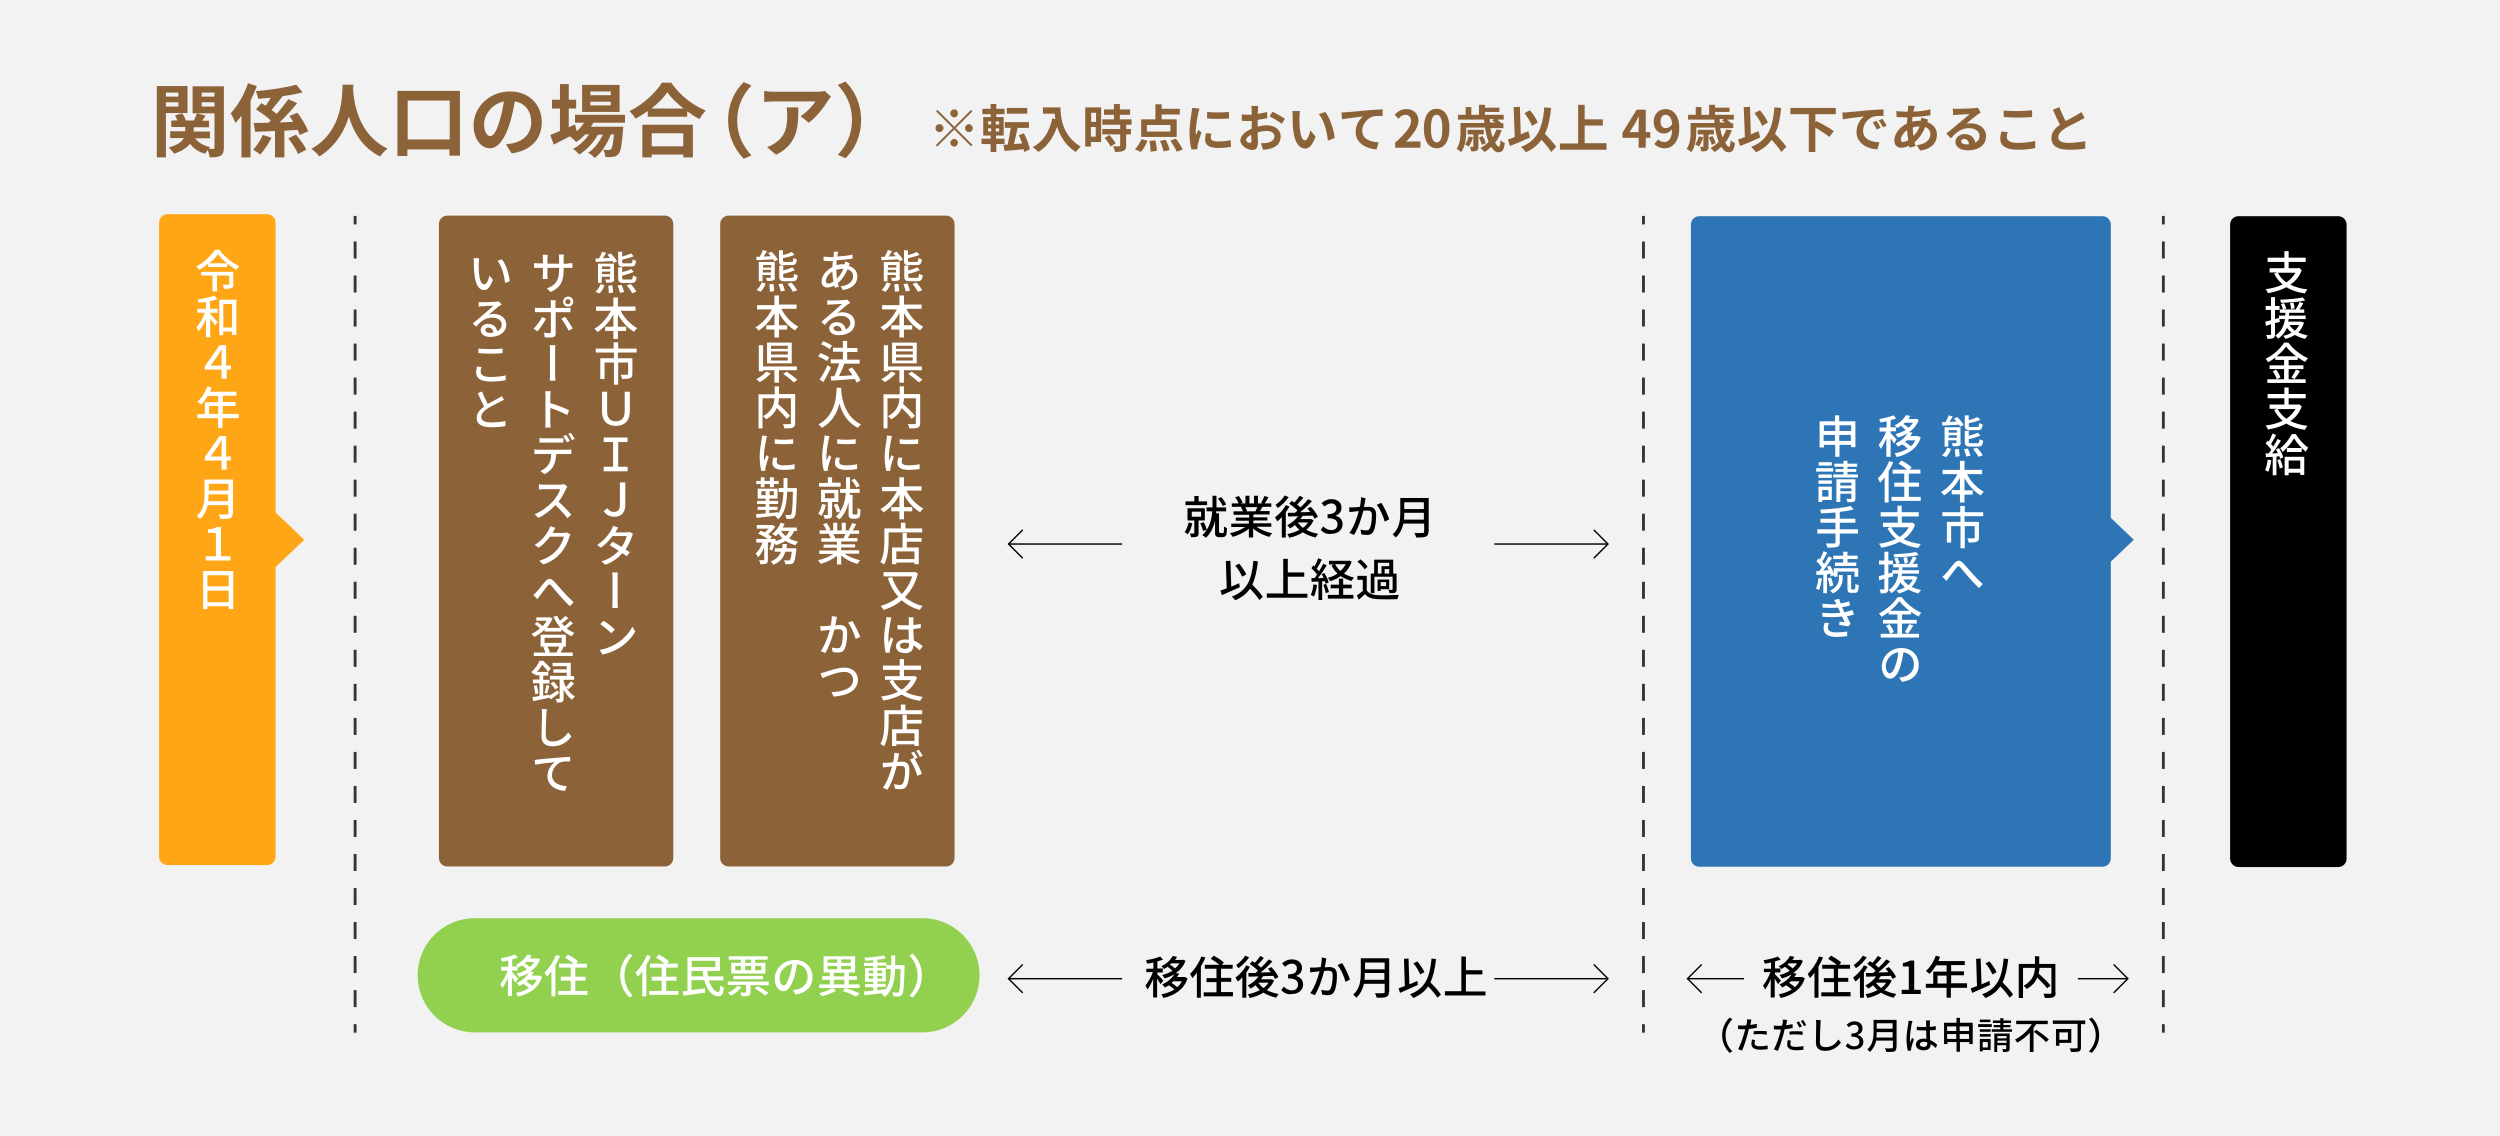 <?xml version="1.0" encoding="utf-8"?>
<!-- Generator: Adobe Illustrator 26.2.1, SVG Export Plug-In . SVG Version: 6.00 Build 0)  -->
<svg version="1.1" id="レイヤー_1" xmlns="http://www.w3.org/2000/svg" xmlns:xlink="http://www.w3.org/1999/xlink" x="0px"
	 y="0px" viewBox="0 0 880 400" style="enable-background:new 0 0 880 400;" xml:space="preserve">
<style type="text/css">
	.st0{fill:#F2F2F2;}
	.st1{fill:#2E75B6;}
	.st2{fill:#FFA617;}
	.st3{fill:#8C6239;}
	.st4{fill:#FFFFFF;}
	.st5{fill:none;stroke:#333333;stroke-miterlimit:10;}
	.st6{fill:none;stroke:#333333;stroke-miterlimit:10;stroke-dasharray:5.989,5.989;}
	.st7{fill:none;stroke:#000000;stroke-width:0.5;stroke-miterlimit:10;}
	.st8{fill:#92D050;}
</style>
<rect class="st0" width="880" height="400"/>
<path d="M785,302.2l0-223.1c0-1.7,1.3-3,3-3h35c1.7,0,3,1.3,3,3l0,223.1c0,1.7-1.3,3-3,3h-35C786.3,305.2,785,303.8,785,302.2z"/>
<path class="st1" d="M595.2,302.1l0-223c0-1.7,1.3-3,3-3l141.8,0c1.7,0,3,1.3,3,3l0,223c0,1.7-1.3,3-3,3H598.2
	C596.5,305.1,595.2,303.8,595.2,302.1z"/>
<path class="st2" d="M56,301.5l0-223.1c0-1.7,1.3-3,3-3h35c1.7,0,3,1.3,3,3l0,223.1c0,1.7-1.3,3-3,3H59
	C57.3,304.5,56,303.2,56,301.5z"/>
<g>
	<path class="st3" d="M58.4,39.8v15.6h-3.2V30.3H66v9.5H58.4z M58.4,32.6V34h4.4v-1.4H58.4z M62.8,37.5V36h-4.4v1.5H62.8z
		 M78.8,51.9c0,1.5-0.3,2.4-1.1,2.9c-0.9,0.5-2.1,0.6-3.9,0.6c-0.1-0.7-0.3-1.8-0.7-2.6c-0.3,0.4-0.7,1-0.9,1.3
		c-2.3-0.6-4.1-1.8-5.3-3.5c-1,1.3-2.7,2.5-5.6,3.5c-0.4-0.6-1.3-1.6-1.9-2.2c3.1-0.8,4.6-2,5.3-3.3h-4.8v-2.4h5.3v-1.5h-4.9v-2.3
		h2.2c-0.3-0.6-0.6-1.3-0.9-1.8l2.5-0.7c0.6,0.7,1.1,1.7,1.3,2.5h2.9c0.3-0.8,0.7-1.8,1-2.5l3.1,0.8c-0.4,0.6-0.8,1.2-1.2,1.8h2.4
		v2.3h-5.4v1.5h5.7v2.4h-5.2c1.1,1.5,3,2.6,5.3,3.1c-0.2,0.2-0.4,0.4-0.5,0.6c0.7,0,1.3,0,1.6,0c0.3,0,0.4-0.1,0.4-0.5v-12h-7.7
		v-9.5h11V51.9z M71,32.6V34h4.5v-1.4H71z M75.5,37.5V36H71v1.5H75.5z"/>
	<path class="st3" d="M90.4,30.3c-0.6,1.7-1.4,3.4-2.2,5.1v20H85V40.7c-0.7,1-1.4,1.8-2.1,2.6c-0.3-0.8-1.2-2.7-1.7-3.4
		c2.4-2.6,4.8-6.6,6.1-10.6L90.4,30.3z M95.6,48.5c-1.1,2-2.5,4.3-4,5.9c-0.6-0.5-1.8-1.3-2.5-1.7c1.3-1.4,2.7-3.5,3.4-5.2
		L95.6,48.5z M100.1,46v9.4h-3.3v-9.3l-7,0.3l-0.5-3.1l5.2-0.1c0.3-0.3,0.6-0.5,0.8-0.8c-1.3-1.3-3.5-2.8-5.2-3.9l1.9-2.2
		c0.5,0.3,1,0.6,1.5,0.9c0.6-0.8,1.3-1.8,1.8-2.8c-1.5,0.1-3,0.3-4.4,0.4c-0.1-0.8-0.5-2-0.9-2.7c5-0.4,10.8-1.3,14.3-2.3l2.2,2.7
		c-2.1,0.6-4.6,1-7.2,1.4l0.1,0.1c-1.3,1.6-2.7,3.4-3.8,4.7c0.7,0.5,1.3,1,1.8,1.4c1.5-1.7,3-3.6,4.1-5.2l3.1,1.4
		c-1.8,2.3-4.1,4.7-6.2,6.8c1.6-0.1,3.2-0.1,4.8-0.2c-0.4-0.7-0.9-1.4-1.3-2.1l2.8-1.1c1.5,2,3.1,4.6,3.8,6.5l-3,1.3
		c-0.2-0.5-0.4-1.1-0.7-1.8L100.1,46z M104.2,47.4c1.3,1.6,3,3.8,3.6,5.3l-2.9,1.5c-0.6-1.5-2.1-3.8-3.4-5.5L104.2,47.4z"/>
	<path class="st3" d="M124.4,29.9c0,0.4-0.1,1-0.1,1.6c0.2,3.9,1.6,15.9,12.1,20.8c-1,0.8-2,1.9-2.6,2.8c-6.3-3.1-9.5-8.9-11-14.1
		c-1.5,5-4.5,10.4-10.4,14.1c-0.6-0.9-1.7-1.9-2.8-2.7c11.2-6.2,10.8-18.9,11-22.6H124.4z"/>
	<path class="st3" d="M161.9,32v22.8h-3.7v-2.2h-14.8v2.3h-3.5V32H161.9z M158.3,49.1V35.4h-14.8v13.7H158.3z"/>
	<path class="st3" d="M178.1,50.8c1.1-0.1,1.8-0.3,2.6-0.4c3.6-0.8,6.3-3.4,6.3-7.4c0-3.8-2.1-6.7-5.8-7.3c-0.4,2.4-0.9,4.9-1.7,7.5
		c-1.7,5.6-4.1,9-7.1,9c-3.1,0-5.7-3.4-5.7-8.1c0-6.4,5.6-11.9,12.8-11.9c6.9,0,11.2,4.8,11.2,10.8c0,5.8-3.6,10-10.6,11L178.1,50.8
		z M175.9,42.4c0.6-2,1.1-4.4,1.5-6.7c-4.6,1-7,5-7,8c0,2.8,1.1,4.2,2.2,4.2C173.7,47.9,174.8,46.2,175.9,42.4z"/>
	<path class="st3" d="M208.8,43.3c-0.2,0.4-0.5,0.9-0.8,1.3h11.4c0,0,0,0.8-0.1,1.1c-0.4,5.5-0.8,7.7-1.6,8.5
		c-0.5,0.6-1.1,0.9-1.8,1c-0.6,0.1-1.7,0.1-2.8,0.1c-0.1-0.8-0.3-1.9-0.8-2.6c0.9,0.1,1.6,0.1,2,0.1c0.4,0,0.6-0.1,0.8-0.3
		c0.4-0.4,0.7-1.8,1-5.2h-1.1c-1.1,3.1-3.3,6.5-5.6,8.3c-0.6-0.6-1.5-1.4-2.4-1.8c2.1-1.3,4-3.8,5.2-6.4h-1.7
		c-1.5,2.7-4.1,5.5-6.6,7c-0.5-0.6-1.4-1.5-2.2-2c2.1-1,4.2-3,5.7-5.1H206c-1,1.1-2.1,2-3.2,2.7c-0.4-0.5-1.5-1.5-2.2-2
		c-2,1-4,2-5.7,2.9l-1.2-3.4c1-0.4,2.1-0.8,3.4-1.4v-7.9h-2.8v-3.1h2.8v-5.5h3.1v5.5h2.6v3.1h-2.6v6.6l2.2-1l0.6,2.4
		c1-0.9,1.9-1.9,2.6-3h-3.2v-2.8H220v2.8H208.8z M218.1,39.4h-13.2v-9.5h13.2V39.4z M215,32.2h-7.2v1.3h7.2V32.2z M215,35.8h-7.2
		v1.3h7.2V35.8z"/>
	<path class="st3" d="M236.4,29.3c3,4.3,7.5,7.8,12,9.6c-0.8,0.9-1.6,2-2.2,3c-1.4-0.7-2.9-1.7-4.3-2.7v1.9H228v-2
		c-1.4,1-2.9,1.9-4.3,2.7c-0.4-0.8-1.4-2-2.1-2.7c4.8-2.3,9.3-6.6,11.4-10H236.4z M226.1,43.9h17.8v11.5h-3.4v-1h-11.1v1h-3.3V43.9z
		 M240.6,38.2c-2.3-1.8-4.4-3.8-5.7-5.7c-1.3,1.9-3.3,3.9-5.6,5.7H240.6z M229.4,46.9v4.6h11.1v-4.6H229.4z"/>
	<path class="st3" d="M256.3,42.3c0-6,2.5-10.5,5.5-13.4l2.7,1.2c-2.8,3-5,6.9-5,12.3s2.2,9.2,5,12.3l-2.7,1.2
		C258.8,52.8,256.3,48.3,256.3,42.3z"/>
	<path class="st3" d="M292.5,34c-0.3,0.4-0.8,1-1.1,1.5c-1.3,2.2-4,5.7-6.7,7.7l-2.9-2.3c2.2-1.4,4.4-3.8,5.2-5.2h-14.6
		c-1.2,0-2.1,0.1-3.4,0.2v-3.9c1.1,0.2,2.2,0.3,3.4,0.3h15.1c0.8,0,2.3-0.1,2.8-0.3L292.5,34z M281,37.8c0,6.9-0.1,12.7-7.8,16.7
		l-3.2-2.7c0.9-0.3,1.9-0.8,2.9-1.5c3.6-2.5,4.2-5.4,4.2-10c0-0.9-0.1-1.6-0.2-2.5H281z"/>
	<path class="st3" d="M303.1,42.3c0,6-2.5,10.5-5.5,13.4l-2.7-1.2c2.8-3,5-6.9,5-12.3s-2.2-9.2-5-12.3l2.7-1.2
		C300.7,31.8,303.1,36.3,303.1,42.3z"/>
</g>
<g>
	<g>
		<path class="st4" d="M77.3,88c1.7,2.4,4.4,4.5,6.9,5.7c-0.4,0.4-0.7,0.9-1,1.3c-1-0.6-2.1-1.3-3.2-2.2v1.2h-6.7v-1.2
			c-1,0.8-2.1,1.6-3.2,2.2c-0.2-0.4-0.6-0.9-1-1.2c2.7-1.4,5.3-3.9,6.6-5.9H77.3z M82.2,100c0,0.8-0.2,1.2-0.7,1.4
			c-0.6,0.2-1.4,0.3-2.6,0.3c-0.1-0.4-0.3-1-0.5-1.5c0.9,0,1.8,0,2,0c0.3,0,0.3-0.1,0.3-0.3v-2.9h-4.3v5.6h-1.6v-5.6h-4v-1.3h11.3
			V100z M79.9,92.7c-1.3-1.1-2.4-2.2-3.2-3.2c-0.7,1-1.8,2.2-3.1,3.2H79.9z"/>
		<path class="st4" d="M74,108.7h2.6v1.4H74v0.4c0.6,0.6,2.2,2.4,2.6,2.9l-0.9,1.2c-0.3-0.6-1.1-1.6-1.7-2.4v6.5h-1.5v-6.4
			c-0.7,1.7-1.6,3.3-2.6,4.3c-0.2-0.4-0.5-1-0.8-1.4c1.2-1.2,2.3-3.2,3-5.1h-2.6v-1.4h3v-2.4c-0.8,0.1-1.7,0.2-2.5,0.3
			c-0.1-0.3-0.3-0.8-0.4-1.2c2.1-0.3,4.5-0.8,5.9-1.3l1,1.2c-0.8,0.3-1.6,0.5-2.6,0.7V108.7z M83.2,105.5v12.4h-1.5v-1.2h-3.1v1.3
			h-1.4v-12.5H83.2z M81.7,115.3v-8.3h-3.1v8.3H81.7z"/>
		<path class="st4" d="M81.5,130.1h-1.7v3.2H78v-3.2h-5.9v-1.2l5.2-7.4h2.3v7.2h1.7V130.1z M78,128.7v-3.4c0-0.7,0-1.5,0.1-2.3h-0.1
			c-0.5,0.8-0.9,1.5-1.3,2.1l-2.6,3.6H78z"/>
		<path class="st4" d="M83.9,147.2h-5.6v3.5h-1.5v-3.5h-7.3v-1.4h2.6v-4.2h4.7v-2.2h-3.7c-0.7,1.2-1.5,2.2-2.3,3
			c-0.3-0.3-0.9-0.7-1.3-1c1.5-1.3,2.8-3.3,3.5-5.4l1.5,0.4c-0.2,0.5-0.4,1-0.6,1.5h9.3v1.4h-4.8v2.2h4.5v1.4h-4.5v2.8h5.6V147.2z
			 M76.8,145.7v-2.8h-3.2v2.8H76.8z"/>
		<path class="st4" d="M81.5,162.1h-1.7v3.2H78v-3.2h-5.9v-1.2l5.2-7.4h2.3v7.2h1.7V162.1z M78,160.7v-3.4c0-0.7,0-1.5,0.1-2.3h-0.1
			c-0.5,0.8-0.9,1.5-1.3,2.1l-2.6,3.6H78z"/>
		<path class="st4" d="M81.9,180.7c0,1-0.3,1.4-0.9,1.7c-0.7,0.3-1.8,0.3-3.4,0.3c-0.1-0.4-0.4-1.2-0.6-1.6c1.2,0.1,2.5,0,2.9,0
			c0.4,0,0.5-0.1,0.5-0.5v-2.8h-7.3c-0.4,1.8-1.2,3.6-2.7,4.9c-0.2-0.3-0.8-0.9-1.1-1.1c2.5-2.1,2.7-5.3,2.7-7.8v-5h10V180.7z
			 M80.3,176.4v-2.4h-6.9c0,0.7,0,1.5-0.1,2.4H80.3z M73.5,170.3v2.4h6.9v-2.4H73.5z"/>
		<path class="st4" d="M72.5,195.8H76v-8.2h-2.8v-1.2c1.4-0.2,2.4-0.4,3.2-0.9h1.4v10.3h3.3v1.5h-8.7V195.8z"/>
		<path class="st4" d="M82.1,201v13.4h-1.6v-1H73v1h-1.5V201H82.1z M73,202.5v3.9h7.5v-3.9H73z M80.5,212v-4.1H73v4.1H80.5z"/>
	</g>
</g>
<g>
	<g>
		<path class="st4" d="M689,146.8c0.8,0.8,1.8,2,2.2,2.8l-1.2,0.6c-0.1-0.2-0.2-0.4-0.4-0.7c-2.1,0.1-4.3,0.2-5.9,0.3l-0.1-1.2
			c0.4,0,0.8,0,1.2,0c0.4-0.7,0.9-1.6,1.1-2.4l1.5,0.4c-0.4,0.6-0.8,1.3-1.2,1.9l2.5-0.1c-0.3-0.4-0.6-0.7-0.9-1.1L689,146.8z
			 M683.6,160.3c0.7-0.6,1.4-1.6,1.8-2.7l1.4,0.4c-0.4,1.1-1,2.2-1.8,2.9L683.6,160.3z M690.2,155.8c0,0.6-0.1,0.9-0.6,1.1
			c-0.4,0.2-1.2,0.2-2.2,0.2c-0.1-0.4-0.2-0.8-0.4-1.1c0.7,0,1.3,0,1.5,0c0.2,0,0.2-0.1,0.2-0.2V155h-2.9v2.2h-1.3v-6.8h5.6V155.8z
			 M685.9,151.4v0.9h2.9v-0.9H685.9z M688.8,154.1v-0.9h-2.9v0.9H688.8z M689.5,158c0.2,0.8,0.3,1.9,0.3,2.6l-1.5,0.2
			c0-0.7-0.1-1.8-0.2-2.6L689.5,158z M692.7,157.9c0.4,0.8,0.7,1.9,0.9,2.5l-1.5,0.3c-0.1-0.7-0.5-1.8-0.8-2.6L692.7,157.9z
			 M693.6,151.5c-1.6,0-2-0.4-2-1.7v-3.6h1.4v1.7c1.2-0.3,2.3-0.7,3.1-1.1l1,1c-1.2,0.5-2.7,0.9-4.1,1.2v0.8c0,0.4,0.1,0.5,0.8,0.5
			h2.2c0.5,0,0.6-0.2,0.7-1.4c0.3,0.2,0.8,0.4,1.2,0.5c-0.2,1.6-0.5,2-1.8,2H693.6z M693.6,157.2c-1.6,0-2-0.4-2-1.8v-3.7h1.4v1.7
			c1.2-0.3,2.4-0.7,3.2-1.1l0.9,1c-1.1,0.5-2.7,1-4.1,1.3v0.9c0,0.4,0.1,0.5,0.8,0.5h2.3c0.5,0,0.6-0.2,0.7-1.4
			c0.3,0.2,0.9,0.4,1.3,0.5c-0.2,1.6-0.6,2.1-1.8,2.1H693.6z M695.9,157.6c0.8,0.8,1.6,1.9,2,2.7l-1.5,0.5c-0.3-0.7-1.2-1.9-1.9-2.8
			L695.9,157.6z"/>
		<path class="st4" d="M692.4,166.9c1.3,2.6,3.5,4.9,5.9,6.2c-0.4,0.3-0.9,0.9-1.1,1.3c-2.3-1.3-4.3-3.6-5.7-6.1v4.3h2.9v1.5h-2.9
			v2.8h-1.6V174H687v-1.5h2.9v-4.3c-1.4,2.6-3.4,4.8-5.6,6.2c-0.2-0.4-0.7-0.9-1.1-1.2c2.3-1.2,4.5-3.7,5.8-6.3h-5.2v-1.5h6.1v-3.2
			h1.6v3.2h6.2v1.5H692.4z"/>
		<path class="st4" d="M691.5,181.7v2h5.1v5.5c0,0.8-0.2,1.2-0.8,1.5c-0.6,0.2-1.5,0.3-2.8,0.3c-0.1-0.4-0.3-1.1-0.5-1.5
			c1,0,1.9,0,2.2,0c0.3,0,0.4-0.1,0.4-0.3v-4h-3.5v7.8h-1.5v-7.8h-3.3v5.8h-1.5v-7.3h4.8v-2h-6.4v-1.4h6.3v-2.2h1.6v2.2h6.5v1.4
			H691.5z"/>
		<path class="st4" d="M684.9,201.9c0.8-0.8,2-2.5,3-3.6c1-1.1,1.9-1.3,3-0.2c1,1,2.2,2.5,3.2,3.6c1,1.1,2.4,2.6,3.8,3.9l-1.3,1.4
			c-1.2-1.1-2.5-2.6-3.6-3.8c-1-1.1-2.2-2.6-2.9-3.4c-0.6-0.7-0.9-0.6-1.4,0c-0.7,0.9-1.9,2.5-2.6,3.4c-0.3,0.4-0.7,0.9-0.9,1.3
			l-1.5-1.5C684.1,202.7,684.5,202.4,684.9,201.9z"/>
		<path class="st4" d="M666.7,156.1c-0.2-0.4-0.8-1.2-1.2-1.9v6.6H664v-6.5c-0.6,1.5-1.3,2.8-2,3.7c-0.1-0.4-0.5-1-0.7-1.4
			c0.9-1.1,2-3,2.6-4.7h-2.3v-1.4h2.5v-2.2c-0.7,0.2-1.5,0.3-2.2,0.4c-0.1-0.3-0.3-0.8-0.4-1.2c1.8-0.3,3.8-0.8,5-1.3l1,1.1
			c-0.6,0.2-1.3,0.4-2,0.6v2.5h1.9v1.4h-1.9v0.7c0.5,0.4,1.8,1.8,2.1,2.2L666.7,156.1z M676.1,154c-1.3,4-4.6,6-8.5,6.9
			c-0.1-0.4-0.5-1-0.7-1.3c1.7-0.3,3.3-0.9,4.6-1.7c-0.5-0.5-1.3-1.1-2-1.5c-0.4,0.3-0.9,0.6-1.4,0.8c-0.2-0.4-0.6-0.8-0.9-1.1
			c2.1-0.9,3.5-2.3,4.3-3.6c-1.1,0.7-2.3,1.2-3.5,1.5c-0.2-0.4-0.5-0.9-0.8-1.2c1.3-0.3,2.5-0.8,3.6-1.5c-0.5-0.5-1.2-1-1.7-1.4
			c-0.4,0.3-0.8,0.5-1.3,0.8c-0.2-0.3-0.6-0.8-0.9-1c2-0.9,3.3-2.3,4-3.6l1.5,0.3c-0.2,0.4-0.4,0.8-0.7,1.1h2.5l0.3-0.1l0.9,0.4
			c-0.7,1.9-1.9,3.3-3.4,4.3l1.2,0.2c-0.2,0.4-0.5,0.8-0.8,1.2h2.5l0.3,0L676.1,154z M670.5,148.8c-0.1,0.1-0.3,0.3-0.5,0.4
			c0.6,0.4,1.3,0.9,1.8,1.4c0.6-0.5,1.2-1.2,1.6-1.8H670.5z M671.3,154.9c-0.2,0.2-0.5,0.4-0.7,0.7c0.7,0.4,1.5,1,2,1.5
			c0.7-0.6,1.2-1.3,1.6-2.1H671.3z"/>
		<path class="st4" d="M666.4,162.7c-0.4,1.1-1,2.2-1.6,3.2v11h-1.4V168c-0.5,0.7-1,1.3-1.6,1.9c-0.1-0.3-0.6-1.1-0.8-1.5
			c1.6-1.5,3.1-3.8,4-6.1L666.4,162.7z M676.1,174.9v1.4h-10.3v-1.4h4.5v-3.6h-3.5v-1.4h3.5v-3.2h-4.1v-1.4h5.1
			c-0.8-0.7-2-1.5-3-2.1l1-1.1c1.2,0.6,2.8,1.6,3.6,2.4l-0.7,0.8h3.8v1.4h-4.1v3.2h3.6v1.4h-3.6v3.6H676.1z"/>
		<path class="st4" d="M674.1,184.7c-0.8,2.2-2.2,3.9-4,5.1c1.6,0.8,3.6,1.4,6,1.7c-0.3,0.4-0.7,1-0.9,1.4c-2.6-0.4-4.7-1.1-6.5-2.2
			c-1.9,1-4.1,1.7-6.5,2.1c-0.1-0.4-0.5-1.1-0.8-1.4c2.2-0.3,4.2-0.8,6-1.7c-1.2-1-2.3-2.3-3-3.8l1.1-0.4h-2.7v-1.5h5.2v-2.2H662
			v-1.5h5.9v-2.3h1.5v2.3h6v1.5h-6v2.2h3.4l0.3-0.1L674.1,184.7z M665.7,185.6c0.7,1.4,1.7,2.5,3,3.4c1.3-0.9,2.4-2,3.2-3.4H665.7z"
			/>
		<path class="st4" d="M664.7,203.3v3.9c0,0.7-0.1,1.1-0.6,1.4c-0.4,0.2-1.1,0.3-2.1,0.3c0-0.4-0.2-1-0.4-1.4c0.6,0,1.2,0,1.4,0
			c0.2,0,0.3,0,0.3-0.3v-3.5l-1.8,0.6l-0.2-1.5c0.6-0.1,1.3-0.3,2-0.5v-3.6h-1.9v-1.4h1.9v-3.1h1.4v3.1h1.6v1.4h-1.6v3.2
			c0.5-0.1,1-0.3,1.5-0.4l0.2,1.4L664.7,203.3z M674.9,203.1c-0.4,1.5-1.1,2.6-2,3.5c1,0.5,2.1,0.8,3.3,1.1
			c-0.3,0.3-0.7,0.9-0.9,1.2c-1.3-0.3-2.5-0.8-3.6-1.4c-1,0.6-2.1,1.1-3.3,1.4c-0.2-0.3-0.6-0.9-0.8-1.1c1.1-0.2,2.1-0.6,2.9-1.1
			c-0.6-0.5-1.1-1.1-1.6-1.7c-0.6,1.5-1.6,2.8-3.1,3.8c-0.2-0.3-0.6-0.8-1-1.1c2.2-1.4,3.1-3.6,3.4-5.8h-2.1v-1.2h2.2
			c0-0.4,0.1-0.7,0.1-1h-2v-1.2h1.1c-0.1-0.5-0.4-1.3-0.7-1.9l1.1-0.3c0.3,0.6,0.6,1.4,0.8,1.9l-0.9,0.3h4.2
			c0.5-0.8,1.1-1.8,1.3-2.6l1.4,0.4c-0.4,0.7-0.9,1.5-1.4,2.2h1.7v1.2h-5.3c0,0.4-0.1,0.7-0.1,1h5.9v1.2h-6c0,0.3-0.1,0.6-0.2,0.9
			h4.1l0.3,0L674.9,203.1z M675.3,195.4c-2.3,0.5-5.7,0.7-8.5,0.8c0-0.3-0.2-0.8-0.3-1.1c2.8-0.1,6.1-0.4,8-0.8L675.3,195.4z
			 M669.9,204c0.5,0.8,1.1,1.4,1.9,2c0.6-0.5,1.1-1.2,1.5-2H669.9z M670.4,198.4c-0.1-0.5-0.2-1.4-0.4-2.1l1.2-0.2
			c0.2,0.7,0.4,1.5,0.4,2L670.4,198.4z"/>
		<path class="st4" d="M669.4,223.1h6.1v1.3H662v-1.3h5.9v-3.6h-5.1v-1.3h5.1v-1.9h-3.1v-0.8c-0.8,0.6-1.6,1.1-2.5,1.6
			c-0.2-0.3-0.6-0.9-0.9-1.2c2.7-1.3,5.3-3.7,6.5-5.7h1.5c1.7,2.3,4.4,4.4,6.9,5.5c-0.4,0.4-0.7,0.9-1,1.3c-0.8-0.4-1.7-1-2.6-1.6
			v0.9h-3.2v1.9h5.2v1.3h-5.2V223.1z M665.1,219.7c0.6,0.8,1.3,2,1.5,2.8l-1.3,0.6c-0.2-0.8-0.8-2-1.4-2.8L665.1,219.7z M672.1,215
			c-1.4-1.1-2.6-2.2-3.5-3.4c-0.8,1.1-1.9,2.3-3.3,3.4H672.1z M670.5,222.5c0.5-0.8,1.2-2,1.6-2.8l1.4,0.5c-0.6,1-1.3,2.1-1.9,2.8
			L670.5,222.5z"/>
		<path class="st4" d="M668.5,238.5c0.5,0,1-0.1,1.4-0.2c2-0.5,3.8-1.9,3.8-4.4c0-2.3-1.4-4-3.7-4.3c-0.2,1.4-0.5,2.9-0.9,4.4
			c-0.9,3.2-2.2,4.9-3.8,4.9c-1.5,0-2.9-1.7-2.9-4.3c0-3.5,3-6.5,6.9-6.5c3.7,0,6.1,2.6,6.1,5.9s-2.1,5.5-5.9,6L668.5,238.5z
			 M667.4,233.6c0.4-1.2,0.7-2.6,0.8-4c-2.8,0.4-4.4,2.9-4.4,4.8c0,1.8,0.8,2.6,1.4,2.6C665.9,237,666.7,236,667.4,233.6z"/>
		<path class="st4" d="M653.1,148.3v9.1h-1.5v-0.8h-4.1v4.2h-1.5v-4.2h-4v0.9h-1.5v-9.2h5.4v-2.1h1.5v2.1H653.1z M642,149.7v2h4v-2
			H642z M645.9,155.2v-2.1h-4v2.1H645.9z M647.5,149.7v2h4.1v-2H647.5z M651.5,155.2v-2.1h-4.1v2.1H651.5z"/>
		<path class="st4" d="M645.3,166h-6v-1.2h6V166z M644.8,176h-3.4v0.7h-1.3v-5.4h4.7V176z M644.8,168.2h-4.7V167h4.7V168.2z
			 M640.1,169.1h4.7v1.2h-4.7V169.1z M644.8,163.9h-4.6v-1.2h4.6V163.9z M641.4,172.5v2.3h2.2v-2.3H641.4z M654,167v1.1h-8.7V167
			h3.6v-0.9h-2.8v-1h2.8v-0.8h-3.2v-1.1h3.2v-1h1.4v1h3.4v1.1h-3.4v0.8h3.1v1h-3.1v0.9H654z M653.1,175.4c0,0.7-0.1,1-0.6,1.2
			c-0.5,0.2-1.2,0.2-2.2,0.2c0-0.4-0.2-0.9-0.4-1.2c0.7,0,1.3,0,1.5,0c0.2,0,0.3-0.1,0.3-0.3v-1.5h-3.9v2.9h-1.4v-8h6.7V175.4z
			 M647.8,169.9v1h3.9v-1H647.8z M651.7,172.9v-1h-3.9v1H651.7z"/>
		<path class="st4" d="M654,187.8h-6.4v3.1c0,1-0.3,1.4-0.9,1.6c-0.7,0.2-1.7,0.3-3.4,0.3c-0.1-0.4-0.4-1.1-0.6-1.5
			c1.3,0,2.6,0,2.9,0c0.4,0,0.5-0.1,0.5-0.4v-3.1h-6.4v-1.5h6.4v-2.3h-5.3v-1.4h5.3v-2.2c-1.7,0.1-3.5,0.3-5.1,0.3
			c0-0.4-0.2-1-0.4-1.3c3.8-0.2,8.3-0.6,10.8-1.3l1.1,1.2c-1.4,0.4-3.1,0.7-4.9,0.9v2.4h5.5v1.4h-5.5v2.3h6.4V187.8z"/>
		<path class="st4" d="M641.3,203.6c-0.2,1.5-0.5,3.1-1,4.1c-0.2-0.2-0.8-0.4-1.1-0.5c0.5-1,0.8-2.4,0.9-3.7L641.3,203.6z
			 M643.1,202.2v6.6h-1.3v-6.5c-0.9,0-1.7,0.1-2.4,0.1l-0.1-1.3l1.1-0.1c0.3-0.4,0.6-0.8,0.9-1.2c-0.5-0.7-1.2-1.6-1.9-2.3l0.8-1
			c0.1,0.1,0.3,0.3,0.4,0.4c0.5-0.9,1-2,1.3-2.9l1.3,0.5c-0.6,1.1-1.2,2.4-1.8,3.2c0.3,0.3,0.5,0.6,0.7,0.9c0.6-0.9,1.2-1.9,1.6-2.8
			l1.2,0.6c-0.9,1.4-2,3.1-3.1,4.4l1.9-0.1c-0.2-0.4-0.4-0.8-0.6-1.2l1.1-0.4c0.5,0.8,1,1.9,1.3,2.7v-1.8h8.6v3h-1.3v-1.8h-6v1.8
			h-1.3v-0.5l-1,0.4c-0.1-0.3-0.2-0.6-0.3-1L643.1,202.2z M644.5,203.3c0.4,0.9,0.7,2.1,0.8,2.8l-1.2,0.4c-0.1-0.8-0.4-2-0.8-2.9
			L644.5,203.3z M647.3,202.4h1.3v1.1c0,1.6-0.4,3.9-3.4,5.4c-0.2-0.3-0.7-0.7-1-1c2.7-1.3,3.1-3.2,3.1-4.4V202.4z M648.8,196.8
			h-3.5v-1.2h3.5v-1.4h1.5v1.4h3.6v1.2h-3.6v1.2h3.1v1.2h-7.5V198h2.9V196.8z M652.7,207.5c0.3,0,0.4-0.3,0.4-2
			c0.3,0.2,0.8,0.4,1.2,0.5c-0.1,2.1-0.4,2.7-1.4,2.7h-1.2c-1.2,0-1.4-0.4-1.4-1.7v-4.6h1.3v4.6c0,0.4,0,0.5,0.3,0.5H652.7z"/>
		<path class="st4" d="M652.6,216.3c-0.7,0.2-1.5,0.5-2.5,0.6c0.4,0.9,0.9,1.9,1.3,2.7l-0.8,0.9c-0.8-0.2-2.2-0.4-3.2-0.5l0.1-1.2
			c0.7,0.1,1.4,0.2,1.8,0.2c-0.3-0.6-0.6-1.3-0.9-2c-2,0.3-4.5,0.3-6.9,0.1l-0.1-1.4c2.4,0.2,4.5,0.2,6.4,0l-0.4-1l-0.4-0.8
			c-1.6,0.1-3.5,0.1-5.4,0l-0.1-1.4c1.8,0.2,3.5,0.3,4.9,0.2l-0.1-0.3c-0.3-0.5-0.4-0.8-0.7-1.2l1.8-0.4c0.1,0.5,0.3,1.1,0.5,1.6
			c1.1-0.2,2.1-0.4,3-0.7l0.3,1.4c-0.8,0.3-1.7,0.5-2.8,0.6l0.3,0.7c0.1,0.3,0.3,0.7,0.5,1.1c1.2-0.2,2.1-0.5,2.8-0.8L652.6,216.3z
			 M643.8,219.3c-0.2,0.5-0.4,1.2-0.4,1.5c0,1.1,0.8,1.8,2.9,1.8c1.4,0,2.8-0.1,3.9-0.3l0,1.6c-0.9,0.1-2.4,0.3-3.8,0.3
			c-2.8,0-4.5-1-4.5-3c0-0.7,0.2-1.5,0.4-2L643.8,219.3z"/>
	</g>
</g>
<g>
	<g>
		<path class="st4" d="M810.2,95.1c-0.8,2.2-2.2,3.9-4,5.1c1.6,0.8,3.6,1.4,6,1.7c-0.3,0.4-0.7,1-0.9,1.4c-2.6-0.4-4.7-1.1-6.5-2.2
			c-1.9,1-4.1,1.7-6.5,2.1c-0.1-0.4-0.5-1.1-0.8-1.4c2.2-0.3,4.2-0.8,6-1.7c-1.2-1-2.3-2.3-3-3.8l1.1-0.4h-2.7v-1.5h5.2v-2.2h-5.9
			v-1.5h5.9v-2.3h1.5v2.3h6v1.5h-6v2.2h3.4l0.3-0.1L810.2,95.1z M801.8,96c0.7,1.4,1.7,2.5,3,3.4c1.3-0.9,2.4-2,3.2-3.4H801.8z"/>
		<path class="st4" d="M800.8,113.7v3.9c0,0.7-0.1,1.1-0.6,1.4c-0.4,0.2-1.1,0.3-2.1,0.3c0-0.4-0.2-1-0.4-1.4c0.6,0,1.2,0,1.4,0
			c0.2,0,0.3,0,0.3-0.3v-3.5l-1.8,0.6l-0.2-1.5c0.6-0.1,1.3-0.3,2-0.5v-3.6h-1.9v-1.4h1.9v-3.1h1.4v3.1h1.6v1.4h-1.6v3.2
			c0.5-0.1,1-0.3,1.5-0.4l0.2,1.4L800.8,113.7z M811,113.5c-0.4,1.5-1.1,2.6-2,3.5c1,0.5,2.1,0.8,3.3,1.1c-0.3,0.3-0.7,0.9-0.9,1.2
			c-1.3-0.3-2.5-0.8-3.6-1.4c-1,0.6-2.1,1.1-3.3,1.4c-0.2-0.3-0.6-0.9-0.8-1.1c1.1-0.2,2.1-0.6,2.9-1.1c-0.6-0.5-1.1-1.1-1.6-1.7
			c-0.6,1.5-1.6,2.8-3.1,3.8c-0.2-0.3-0.6-0.8-1-1.1c2.2-1.4,3.1-3.6,3.4-5.8h-2.1v-1.2h2.2c0-0.4,0.1-0.7,0.1-1h-2v-1.2h1.1
			c-0.1-0.5-0.4-1.3-0.7-1.9l1.1-0.3c0.3,0.6,0.6,1.4,0.8,1.9l-0.9,0.3h4.2c0.5-0.8,1.1-1.8,1.3-2.6l1.4,0.4
			c-0.4,0.7-0.9,1.5-1.4,2.2h1.7v1.2h-5.3c0,0.4-0.1,0.7-0.1,1h5.9v1.2h-6c0,0.3-0.1,0.6-0.2,0.9h4.1l0.3,0L811,113.5z M811.4,105.8
			c-2.3,0.5-5.7,0.7-8.5,0.8c0-0.3-0.2-0.8-0.3-1.1c2.8-0.1,6.1-0.4,8-0.8L811.4,105.8z M805.9,114.4c0.5,0.8,1.1,1.4,1.9,2
			c0.6-0.5,1.1-1.2,1.5-2H805.9z M806.5,108.8c-0.1-0.5-0.2-1.4-0.4-2.1l1.2-0.2c0.2,0.7,0.4,1.5,0.4,2L806.5,108.8z"/>
		<path class="st4" d="M805.5,133.5h6.1v1.3h-13.5v-1.3h5.9v-3.6h-5.1v-1.3h5.1v-1.9h-3.1v-0.8c-0.8,0.6-1.6,1.1-2.5,1.6
			c-0.2-0.3-0.6-0.9-0.9-1.2c2.7-1.3,5.3-3.7,6.5-5.7h1.5c1.7,2.3,4.4,4.4,6.9,5.5c-0.4,0.4-0.7,0.9-1,1.3c-0.8-0.4-1.7-1-2.6-1.6
			v0.9h-3.2v1.9h5.2v1.3h-5.2V133.5z M801.2,130.1c0.6,0.8,1.3,2,1.5,2.8l-1.3,0.6c-0.2-0.8-0.8-2-1.4-2.8L801.2,130.1z
			 M808.2,125.4c-1.4-1.1-2.6-2.2-3.5-3.4c-0.8,1.1-1.9,2.3-3.3,3.4H808.2z M806.6,132.9c0.5-0.8,1.2-2,1.6-2.8l1.4,0.5
			c-0.6,1-1.3,2.1-1.9,2.8L806.6,132.9z"/>
		<path class="st4" d="M810.2,143.1c-0.8,2.2-2.2,3.9-4,5.1c1.6,0.8,3.6,1.4,6,1.7c-0.3,0.4-0.7,1-0.9,1.4c-2.6-0.4-4.7-1.1-6.5-2.2
			c-1.9,1-4.1,1.7-6.5,2.1c-0.1-0.4-0.5-1.1-0.8-1.4c2.2-0.3,4.2-0.8,6-1.7c-1.2-1-2.3-2.3-3-3.8l1.1-0.4h-2.7v-1.5h5.2v-2.2h-5.9
			v-1.5h5.9v-2.3h1.5v2.3h6v1.5h-6v2.2h3.4l0.3-0.1L810.2,143.1z M801.8,144c0.7,1.4,1.7,2.5,3,3.4c1.3-0.9,2.4-2,3.2-3.4H801.8z"/>
		<path class="st4" d="M799.5,162c-0.2,1.5-0.6,3.1-1.1,4.1c-0.2-0.2-0.8-0.4-1.1-0.6c0.5-1,0.8-2.4,0.9-3.7L799.5,162z
			 M802.2,157.7c0.6,1,1.3,2.4,1.5,3.3l-1.1,0.5c0-0.3-0.1-0.5-0.3-0.9l-1,0.1v6.6h-1.3v-6.5c-0.9,0-1.7,0.1-2.4,0.1l-0.1-1.3l1.1,0
			c0.3-0.4,0.6-0.8,0.9-1.3c-0.5-0.7-1.3-1.6-2-2.2l0.7-1c0.1,0.1,0.3,0.2,0.4,0.4c0.5-0.9,1-2,1.3-2.9l1.3,0.5
			c-0.6,1.1-1.2,2.3-1.8,3.2c0.3,0.3,0.6,0.6,0.8,0.9c0.6-0.9,1.1-1.9,1.5-2.7l1.2,0.6c-0.9,1.5-2,3.2-3.1,4.5c0.6,0,1.3,0,2-0.1
			c-0.2-0.4-0.4-0.9-0.7-1.3L802.2,157.7z M802.6,161.6c0.4,0.9,0.8,2.1,1,2.9l-1.1,0.4c-0.2-0.8-0.5-2-0.9-2.9L802.6,161.6z
			 M808.1,152.8c1.1,1.8,2.8,3.7,4.4,4.8c-0.3,0.4-0.7,0.9-0.9,1.4c-1.5-1.2-3.2-3.2-4.1-4.7c-0.8,1.5-2.4,3.4-4,4.8
			c-0.2-0.4-0.6-1-0.9-1.3c1.7-1.2,3.3-3.4,4.1-5H808.1z M804.2,160.8h6.9v6.4h-1.4v-0.8h-4.1v0.9h-1.4V160.8z M810.2,157.7v1.4H805
			v-1.4H810.2z M805.6,162.1v2.9h4.1v-2.9H805.6z"/>
	</g>
</g>
<g>
	<g>
		<line class="st5" x1="125" y1="76" x2="125" y2="79"/>
		<line class="st6" x1="125" y1="85" x2="125" y2="357.5"/>
		<line class="st5" x1="125" y1="360.5" x2="125" y2="363.5"/>
	</g>
</g>
<g>
	<g>
		<line class="st5" x1="578.5" y1="76" x2="578.5" y2="79"/>
		<line class="st6" x1="578.5" y1="85" x2="578.5" y2="357.5"/>
		<line class="st5" x1="578.5" y1="360.5" x2="578.5" y2="363.5"/>
	</g>
</g>
<g>
	<g>
		<line class="st5" x1="761.5" y1="76" x2="761.5" y2="79"/>
		<line class="st6" x1="761.5" y1="85" x2="761.5" y2="357.5"/>
		<line class="st5" x1="761.5" y1="360.5" x2="761.5" y2="363.5"/>
	</g>
</g>
<polygon class="st2" points="107.1,190 93,176.6 93,203.4 "/>
<path class="st3" d="M253.5,302l0-223.1c0-1.7,1.3-3,3-3H333c1.7,0,3,1.3,3,3l0,223.1c0,1.7-1.3,3-3,3h-76.5
	C254.8,305,253.5,303.7,253.5,302z"/>
<path class="st3" d="M154.5,302l0-223.1c0-1.7,1.3-3,3-3H234c1.7,0,3,1.3,3,3l0,223.1c0,1.7-1.3,3-3,3h-76.5
	C155.8,305,154.5,303.7,154.5,302z"/>
<polygon class="st1" points="751.1,190 737,176.6 737,203.4 "/>
<g>
	<g>
		<path class="st4" d="M315.6,88.6c0.8,0.8,1.8,2,2.2,2.8l-1.2,0.6c-0.1-0.2-0.2-0.4-0.4-0.7c-2.1,0.1-4.3,0.2-5.9,0.3l-0.1-1.2
			c0.4,0,0.8,0,1.2,0c0.4-0.7,0.9-1.6,1.1-2.4l1.5,0.4c-0.4,0.6-0.8,1.3-1.2,1.9l2.5-0.1c-0.3-0.4-0.6-0.7-0.9-1.1L315.6,88.6z
			 M310.3,102.1c0.7-0.6,1.4-1.6,1.8-2.7l1.4,0.4c-0.4,1.1-1,2.2-1.8,2.9L310.3,102.1z M316.8,97.6c0,0.6-0.1,0.9-0.6,1.1
			c-0.4,0.2-1.2,0.2-2.2,0.2c-0.1-0.4-0.2-0.8-0.4-1.1c0.7,0,1.3,0,1.5,0c0.2,0,0.2-0.1,0.2-0.2v-0.8h-2.9V99h-1.3v-6.8h5.6V97.6z
			 M312.6,93.3v0.9h2.9v-0.9H312.6z M315.4,95.9V95h-2.9v0.9H315.4z M316.2,99.9c0.2,0.8,0.3,1.9,0.3,2.6l-1.5,0.2
			c0-0.7-0.1-1.8-0.2-2.6L316.2,99.9z M319.4,99.8c0.4,0.8,0.7,1.9,0.9,2.5l-1.5,0.3c-0.1-0.7-0.5-1.8-0.8-2.6L319.4,99.8z
			 M320.2,93.4c-1.6,0-2-0.4-2-1.7v-3.6h1.4v1.7c1.2-0.3,2.3-0.7,3.1-1.1l1,1c-1.2,0.5-2.7,0.9-4.1,1.2v0.8c0,0.4,0.1,0.5,0.8,0.5
			h2.2c0.5,0,0.6-0.2,0.7-1.4c0.3,0.2,0.8,0.4,1.2,0.5c-0.2,1.6-0.5,2-1.8,2H320.2z M320.3,99c-1.6,0-2-0.4-2-1.8v-3.7h1.4v1.7
			c1.2-0.3,2.4-0.7,3.2-1.1l0.9,1c-1.1,0.5-2.7,1-4.1,1.3v0.9c0,0.4,0.1,0.5,0.8,0.5h2.3c0.5,0,0.6-0.2,0.7-1.4
			c0.3,0.2,0.9,0.4,1.3,0.5c-0.2,1.6-0.6,2.1-1.8,2.1H320.3z M322.6,99.5c0.8,0.8,1.6,1.9,2,2.7l-1.5,0.5c-0.3-0.7-1.2-1.9-1.9-2.8
			L322.6,99.5z"/>
		<path class="st4" d="M319.1,108.8c1.3,2.6,3.5,4.9,5.9,6.2c-0.4,0.3-0.9,0.9-1.1,1.3c-2.3-1.3-4.3-3.6-5.7-6.1v4.3h2.9v1.5h-2.9
			v2.8h-1.6v-2.8h-2.9v-1.5h2.9v-4.3c-1.4,2.6-3.4,4.8-5.6,6.2c-0.2-0.4-0.7-0.9-1.1-1.2c2.3-1.2,4.5-3.7,5.8-6.3h-5.2v-1.5h6.1V104
			h1.6v3.2h6.2v1.5H319.1z"/>
		<path class="st4" d="M315.3,131.4c-1,1.2-2.5,2.4-3.9,3.1c-0.3-0.3-0.8-0.8-1.2-1c1.3-0.7,2.8-1.8,3.5-2.7L315.3,131.4z
			 M318.2,130.3v4.4h-1.6v-4.4h-4v0.4h-1.5v-9.2h1.5v7.5h11.9v1.3H318.2z M322.7,127.9H314v-7.3h8.7V127.9z M321.3,121.7h-5.9v1.1
			h5.9V121.7z M321.3,123.7h-5.9v1.1h5.9V123.7z M321.3,125.8h-5.9v1.1h5.9V125.8z M320.9,130.8c1.2,0.8,2.9,2.1,3.8,2.9l-1.3,0.9
			c-0.8-0.8-2.4-2.1-3.7-3L320.9,130.8z"/>
		<path class="st4" d="M323.9,148.9c0,0.9-0.2,1.3-0.8,1.6c-0.6,0.3-1.6,0.3-3,0.3c-0.1-0.4-0.3-1.1-0.5-1.5c1,0,2.1,0,2.4,0
			c0.3,0,0.4-0.1,0.4-0.4v-8.7h-4.2c0,0.6-0.1,1.3-0.3,2c1.5,1.3,3.3,3.1,4.2,4.2l-1.2,1c-0.7-1-2.2-2.5-3.5-3.8
			c-0.6,1.5-1.7,2.9-3.7,4c-0.2-0.3-0.7-0.8-1.1-1.1c3.3-1.8,3.9-4.3,4-6.3h-4.2v10.6H311v-12h5.7V136h1.5v2.7h5.7V148.9z"/>
		<path class="st4" d="M314,153.5c-0.1,0.3-0.3,0.9-0.3,1.2c-0.3,1.3-0.8,4.2-0.8,5.8c0,0.6,0,1.1,0.1,1.6c0.2-0.6,0.6-1.4,0.8-1.9
			l0.8,0.6c-0.4,1.2-0.9,2.8-1.1,3.6c0,0.2-0.1,0.5-0.1,0.7c0,0.1,0,0.4,0,0.6l-1.4,0.1c-0.3-1.1-0.6-2.9-0.6-5c0-2.3,0.5-5,0.7-6.2
			c0.1-0.4,0.1-0.9,0.1-1.3L314,153.5z M317.6,161.1c-0.1,0.5-0.2,0.9-0.2,1.4c0,0.7,0.5,1.3,2.4,1.3c1.4,0,2.6-0.1,3.9-0.4l0,1.7
			c-1,0.2-2.3,0.3-3.9,0.3c-2.6,0-3.9-0.9-3.9-2.4c0-0.6,0.1-1.2,0.3-1.9L317.6,161.1z M323.2,154.6v1.6c-1.8,0.2-4.7,0.2-6.5,0
			v-1.6C318.5,154.9,321.6,154.8,323.2,154.6z"/>
		<path class="st4" d="M319.1,172.8c1.3,2.6,3.5,4.9,5.9,6.2c-0.4,0.3-0.9,0.9-1.1,1.3c-2.3-1.3-4.3-3.6-5.7-6.1v4.3h2.9v1.5h-2.9
			v2.8h-1.6v-2.8h-2.9v-1.5h2.9v-4.3c-1.4,2.6-3.4,4.8-5.6,6.2c-0.2-0.4-0.7-0.9-1.1-1.2c2.3-1.2,4.5-3.7,5.8-6.3h-5.2v-1.5h6.1V168
			h1.6v3.2h6.2v1.5H319.1z"/>
		<path class="st4" d="M324.6,186v1.4h-11.8v2.6c0,2.5-0.2,6.2-1.6,8.7c-0.3-0.2-0.9-0.7-1.3-0.8c1.3-2.3,1.4-5.5,1.4-7.8V186h5.8
			v-2h1.6v2H324.6z M319.2,189.4h5.2v1.3h-5.2v2h4.2v5.9h-1.5v-0.6h-6.4v0.6h-1.5v-5.9h3.7v-5.1h1.5V189.4z M321.9,194.1h-6.4v2.7
			h6.4V194.1z"/>
		<path class="st4" d="M323.1,201.9c-0.9,3.5-2.5,6.2-4.6,8.3c1.7,1.4,3.8,2.5,6.3,3.1c-0.4,0.3-0.8,1-1,1.4
			c-2.6-0.7-4.7-1.9-6.4-3.4c-1.9,1.6-4,2.7-6.4,3.4c-0.2-0.4-0.7-1.1-1-1.4c2.3-0.7,4.4-1.7,6.2-3.2c-1.6-1.8-2.8-4-3.7-6.6
			l1.5-0.4c0.7,2.3,1.9,4.4,3.4,6c1.6-1.6,2.9-3.7,3.7-6.2H311v-1.5h10.8l0.3-0.1L323.1,201.9z"/>
		<path class="st4" d="M313.8,217.4c-0.1,0.3-0.3,0.9-0.3,1.2c-0.3,1.3-0.8,4.4-0.8,6.1c0,0.5,0,1.1,0.1,1.6c0.2-0.6,0.6-1.4,0.8-2
			l0.8,0.6c-0.4,1.2-0.9,2.8-1.1,3.5c0,0.2-0.1,0.5-0.1,0.7c0,0.2,0,0.4,0,0.6l-1.4,0.1c-0.3-1.1-0.6-2.8-0.6-4.9
			c0-2.3,0.5-5.2,0.7-6.4c0.1-0.4,0.1-0.9,0.1-1.3L313.8,217.4z M323.7,228.9c-0.7-0.7-1.4-1.3-2.2-1.7v0c0,1.4-0.7,2.7-2.8,2.7
			c-2.1,0-3.3-0.9-3.3-2.4c0-1.4,1.2-2.4,3.3-2.4c0.4,0,0.8,0,1.2,0.1c0-1.1-0.1-2.4-0.1-3.6c-0.4,0-0.9,0-1.3,0
			c-0.9,0-1.7,0-2.6-0.1l0-1.5c0.9,0.1,1.8,0.1,2.7,0.1c0.4,0,0.8,0,1.3,0c0-0.8,0-1.4,0-1.8c0-0.3,0-0.7-0.1-1h1.8
			c0,0.3-0.1,0.6-0.1,1c0,0.4,0,1,0,1.7c0.9-0.1,1.8-0.2,2.6-0.4v1.5c-0.8,0.1-1.7,0.2-2.6,0.3c0,1.5,0.1,2.9,0.2,4.1
			c1.3,0.5,2.3,1.3,3.1,2L323.7,228.9z M319.9,226.4c-0.5-0.1-0.9-0.2-1.4-0.2c-1,0-1.7,0.4-1.7,1.1c0,0.7,0.7,1.1,1.7,1.1
			c1.2,0,1.5-0.6,1.5-1.6V226.4z"/>
		<path class="st4" d="M322.8,238.5c-0.8,2.2-2.2,3.9-4,5.1c1.6,0.8,3.7,1.4,6,1.7c-0.3,0.4-0.7,1-0.9,1.4c-2.6-0.4-4.7-1.1-6.5-2.2
			c-1.9,1-4.1,1.7-6.5,2.1c-0.1-0.4-0.5-1.1-0.8-1.4c2.2-0.3,4.2-0.8,6-1.7c-1.2-1-2.3-2.3-3-3.8l1.1-0.4h-2.7V238h5.2v-2.2h-5.9
			v-1.5h5.9V232h1.5v2.3h6v1.5h-6v2.2h3.4l0.3-0.1L322.8,238.5z M314.4,239.4c0.7,1.4,1.7,2.5,3,3.4c1.3-0.9,2.4-2,3.2-3.4H314.4z"
			/>
		<path class="st4" d="M324.6,250v1.4h-11.8v2.6c0,2.5-0.2,6.2-1.6,8.7c-0.3-0.2-0.9-0.7-1.3-0.8c1.3-2.3,1.4-5.5,1.4-7.8V250h5.8
			v-2h1.6v2H324.6z M319.2,253.4h5.2v1.3h-5.2v2h4.2v5.9h-1.5v-0.6h-6.4v0.6h-1.5v-5.9h3.7v-5.1h1.5V253.4z M321.9,258.1h-6.4v2.7
			h6.4V258.1z"/>
		<path class="st4" d="M316.5,265.2c-0.1,0.3-0.2,0.7-0.2,1.1c-0.1,0.5-0.2,1.2-0.4,1.9c0.6,0,1.2-0.1,1.6-0.1
			c1.5,0,2.6,0.6,2.6,2.8c0,1.8-0.2,4.3-0.9,5.6c-0.5,1.1-1.3,1.3-2.4,1.3c-0.6,0-1.3-0.1-1.8-0.2l-0.3-1.6c0.6,0.2,1.5,0.3,1.9,0.3
			c0.6,0,1-0.1,1.3-0.7c0.5-1,0.7-2.9,0.7-4.5c0-1.3-0.6-1.5-1.6-1.5c-0.3,0-0.8,0-1.4,0.1c-0.6,2.3-1.6,5.8-3.2,8.3l-1.6-0.7
			c1.5-2.1,2.6-5.4,3.2-7.5c-0.7,0.1-1.3,0.1-1.7,0.2c-0.4,0-1.1,0.1-1.5,0.2l-0.1-1.7c0.5,0,1,0,1.5,0c0.5,0,1.3-0.1,2.2-0.2
			c0.2-1.1,0.4-2.3,0.4-3.3L316.5,265.2z M322,267.2c0.9,1.4,2.1,3.9,2.5,5.2l-1.6,0.7c-0.4-1.6-1.6-4.4-2.7-5.7l1.5-0.6
			C321.9,266.9,321.9,267,322,267.2c-0.3-0.7-0.8-1.6-1.3-2.2l1-0.4c0.4,0.6,1,1.5,1.3,2.1L322,267.2z M323.8,266.5
			c-0.3-0.7-0.8-1.6-1.3-2.2l1-0.4c0.4,0.6,1,1.6,1.3,2.1L323.8,266.5z"/>
		<path class="st4" d="M299.1,92.7c-0.1,0.2-0.2,0.6-0.3,0.9c1.9,0.6,3,2,3,3.7c0,2.2-1.4,4.2-5.1,4.8l-0.8-1.3
			c2.9-0.3,4.4-1.8,4.4-3.6c0-1.1-0.7-2-2-2.4c-0.9,2.2-2.1,3.8-3.4,4.9c0.1,0.4,0.2,0.8,0.4,1.2l-1.4,0.4c-0.1-0.2-0.2-0.5-0.2-0.8
			c-0.8,0.4-1.7,0.7-2.5,0.7c-1.1,0-2-0.7-2-2.1c0-2,1.7-4.1,3.8-5.1c0-0.7,0.1-1.4,0.2-2.1h-0.7c-0.8,0-2-0.1-2.6-0.1l0-1.5
			c0.6,0.1,1.9,0.2,2.7,0.2h0.8l0.1-1.1c0-0.3,0-0.6,0-0.8l1.6,0c-0.1,0.2-0.1,0.5-0.2,0.7c-0.1,0.3-0.1,0.7-0.2,1
			c1.9-0.1,3.7-0.3,5.4-0.7l0,1.4c-1.6,0.3-3.7,0.5-5.6,0.6c0,0.5-0.1,1.1-0.1,1.7c0.8-0.2,1.7-0.3,2.5-0.3c0.1,0,0.3,0,0.4,0
			c0.1-0.3,0.1-0.7,0.2-1L299.1,92.7z M293.4,99.1c-0.2-1.1-0.4-2.3-0.4-3.5c-1.4,0.8-2.3,2.2-2.3,3.3c0,0.6,0.3,0.9,0.8,0.9
			C292,99.8,292.7,99.6,293.4,99.1z M294.4,95.4c0,1,0.1,1.9,0.2,2.7c0.9-0.9,1.7-2,2.3-3.5h-0.1c-0.9,0-1.8,0.2-2.5,0.4V95.4z"/>
		<path class="st4" d="M299.3,106.6c-0.3,0.2-0.7,0.4-1,0.6c-0.8,0.6-2.5,2.1-3.6,3c0.6-0.2,1.2-0.3,1.7-0.3c2.6,0,4.5,1.5,4.5,3.8
			c0,2.5-2.2,4.3-5.7,4.3c-2,0-3.3-1-3.3-2.4c0-1.2,1-2.2,2.6-2.2c1.9,0,3,1.2,3.2,2.6c1-0.5,1.6-1.3,1.6-2.4c0-1.4-1.4-2.4-3.3-2.4
			c-2.4,0-4,1.2-5.7,3.2l-1.2-1.1c1.2-1,3.1-2.6,4-3.4c0.8-0.7,2.5-2.2,3.3-2.9c-0.8,0-3.2,0.1-4,0.2c-0.4,0-0.8,0-1.2,0.1l0-1.6
			c0.4,0,0.9,0.1,1.2,0.1c0.8,0,4-0.1,4.9-0.2c0.5,0,0.8-0.1,1-0.1L299.3,106.6z M296.3,116.5c-0.1-1.1-0.8-1.8-1.8-1.8
			c-0.6,0-1.1,0.4-1.1,0.8c0,0.7,0.7,1.1,1.7,1.1C295.6,116.6,296,116.5,296.3,116.5z"/>
		<path class="st4" d="M291.1,127.1c-0.7-0.5-2-1.2-3.1-1.6l0.8-1.2c1.1,0.4,2.4,1,3.1,1.5L291.1,127.1z M292.5,129.4
			c-0.8,1.7-1.8,3.6-2.7,5.1l-1.3-0.9c0.8-1.2,2-3.2,2.8-5.1L292.5,129.4z M292,122.9c-0.6-0.6-2-1.3-3-1.7l0.8-1.1
			c1.1,0.4,2.4,1.1,3.1,1.6L292,122.9z M301.5,134.7c-0.1-0.4-0.4-0.8-0.6-1.3c-3,0.2-6.1,0.4-8.3,0.6l-0.2-1.5l1.3-0.1
			c0.6-1.3,1.3-3.1,1.7-4.5h-3v-1.4h4.3v-2.7h-3.5v-1.4h3.5V120h1.5v2.5h3.6v1.4h-3.6v2.7h4.4v1.4h-5.4c-0.5,1.5-1.2,3.1-1.9,4.4
			c1.5-0.1,3.2-0.2,4.8-0.3c-0.5-0.7-1-1.5-1.5-2.1l1.3-0.7c1.2,1.4,2.5,3.3,3,4.6L301.5,134.7z"/>
		<path class="st4" d="M296.1,136.5c0,0.2,0,0.5,0,0.8c0.1,2.1,1,9.3,7,12.1c-0.5,0.4-0.9,0.8-1.1,1.2c-3.9-1.9-5.7-5.5-6.5-8.6
			c-0.8,3.1-2.4,6.5-6.2,8.6c-0.3-0.4-0.8-0.8-1.2-1.2c6.4-3.4,6.3-10.8,6.4-12.9H296.1z"/>
		<path class="st4" d="M292,153.5c-0.1,0.3-0.3,0.9-0.3,1.2c-0.3,1.3-0.8,4.2-0.8,5.8c0,0.6,0,1.1,0.1,1.6c0.2-0.6,0.6-1.4,0.8-1.9
			l0.8,0.6c-0.4,1.2-0.9,2.8-1.1,3.6c0,0.2-0.1,0.5-0.1,0.7c0,0.1,0,0.4,0,0.6l-1.4,0.1c-0.3-1.1-0.6-2.9-0.6-5c0-2.3,0.5-5,0.7-6.2
			c0.1-0.4,0.1-0.9,0.1-1.3L292,153.5z M295.6,161.1c-0.1,0.5-0.2,0.9-0.2,1.4c0,0.7,0.5,1.3,2.4,1.3c1.4,0,2.6-0.1,3.9-0.4l0,1.7
			c-1,0.2-2.3,0.3-3.9,0.3c-2.6,0-3.9-0.9-3.9-2.4c0-0.6,0.1-1.2,0.3-1.9L295.6,161.1z M301.2,154.6v1.6c-1.8,0.2-4.7,0.2-6.5,0
			v-1.6C296.5,154.9,299.6,154.8,301.2,154.6z"/>
		<path class="st4" d="M290.7,177.7c-0.3,1.5-0.9,2.9-1.6,3.9c-0.3-0.2-0.8-0.7-1.1-0.8c0.6-0.8,1.1-2.1,1.4-3.4L290.7,177.7z
			 M295.9,171.3h-7.6V170h3.1V168h1.5v1.9h3V171.3z M292.9,176.7v4.4c0,0.7-0.1,1.1-0.6,1.3c-0.5,0.2-1.1,0.2-2,0.2
			c-0.1-0.4-0.3-1-0.5-1.3c0.6,0,1.2,0,1.4,0c0.2,0,0.2-0.1,0.2-0.2v-4.4h-2.4v-4.3h6.1v4.3H292.9z M290.4,175.4h3.3v-1.8h-3.3
			V175.4z M294.5,180.4c-0.2-0.8-0.6-1.9-1-2.7l1.2-0.4c0.5,0.8,0.9,2,1.1,2.7L294.5,180.4z M301.2,181.2c0.1,0,0.3,0,0.4-0.1
			c0.1-0.1,0.2-0.2,0.2-0.4c0-0.3,0.1-1,0-1.9c0.3,0.2,0.8,0.5,1.1,0.6c0,0.8-0.1,1.8-0.2,2.2c-0.1,0.4-0.3,0.6-0.6,0.8
			c-0.2,0.1-0.6,0.2-0.9,0.2h-1c-0.4,0-0.8-0.1-1.1-0.3c-0.3-0.3-0.4-0.5-0.4-1.4v-4.1c-0.5,2.1-1.4,4.3-3.2,6
			c-0.3-0.3-0.9-0.7-1.3-0.9c2.6-2.4,3.3-5.6,3.5-8.4h-2v-1.4h2.1v-0.5V168h1.4v3.6v0.5h3.4v1.4h-3.5c0,0.2,0,0.5,0,0.7h1v6.5
			c0,0.1,0,0.2,0.1,0.3c0.1,0.1,0.2,0.1,0.3,0.1H301.2z M301.4,171.6c-0.3-0.8-1-1.8-1.7-2.6l1.1-0.5c0.8,0.8,1.5,1.8,1.8,2.6
			L301.4,171.6z"/>
		<path class="st4" d="M297.4,195c1.4,1,3.5,1.8,5.4,2.2c-0.3,0.3-0.8,0.9-1,1.3c-2.1-0.6-4.2-1.6-5.7-3v3.2h-1.5v-3.1
			c-1.5,1.3-3.7,2.3-5.7,2.9c-0.2-0.4-0.6-0.9-1-1.3c1.9-0.4,4-1.2,5.4-2.2h-4.9v-1.2h6.2v-1h-4.7v-1.1h4.7v-1h-5.5v-1.2h3.3
			c-0.1-0.4-0.4-1-0.7-1.5l0.4-0.1h-3.6v-1.2h2.4c-0.2-0.6-0.7-1.5-1.2-2.2l1.3-0.4c0.5,0.7,1.1,1.7,1.3,2.3l-0.8,0.3h1.8V184h1.4
			v2.7h1.6V184h1.4v2.7h1.7l-0.6-0.2c0.4-0.6,0.9-1.6,1.1-2.4l1.5,0.4c-0.4,0.8-0.9,1.6-1.3,2.2h2.3v1.2h-3.1
			c-0.3,0.5-0.6,1.1-0.9,1.5h3.4v1.2h-5.7v1h4.9v1.1h-4.9v1h6.3v1.2H297.4z M293.3,188c0.3,0.5,0.6,1,0.7,1.4l-0.5,0.1h3.4
			c0.2-0.4,0.5-1,0.7-1.5H293.3z"/>
		<path class="st4" d="M294.6,217.1c-0.1,0.3-0.2,0.7-0.2,1.1c-0.1,0.5-0.2,1.2-0.4,1.9c0.6,0,1.2-0.1,1.6-0.1
			c1.5,0,2.6,0.6,2.6,2.8c0,1.8-0.2,4.3-0.9,5.6c-0.5,1-1.3,1.3-2.4,1.3c-0.6,0-1.3-0.1-1.8-0.2l-0.3-1.6c0.6,0.2,1.5,0.3,1.9,0.3
			c0.6,0,1-0.1,1.3-0.7c0.5-1,0.7-2.9,0.7-4.5c0-1.3-0.6-1.5-1.6-1.5c-0.3,0-0.8,0-1.4,0.1c-0.6,2.3-1.7,5.8-3.2,8.3l-1.6-0.7
			c1.5-2.1,2.7-5.4,3.2-7.5c-0.7,0.1-1.3,0.2-1.7,0.2c-0.4,0-1.1,0.1-1.5,0.2l-0.2-1.7c0.5,0,1,0,1.5,0c0.5,0,1.3-0.1,2.2-0.2
			c0.2-1.1,0.4-2.3,0.4-3.3L294.6,217.1z M300,218.6c0.9,1.3,2.3,4.2,2.8,5.6l-1.6,0.7c-0.4-1.6-1.6-4.4-2.7-5.7L300,218.6z"/>
		<path class="st4" d="M290.6,236.5c1.3-0.4,4.3-1.5,6.6-1.5c2.7,0,4.8,1.6,4.8,4.3c0,3.6-3.5,5.6-8.6,5.9l-0.7-1.6
			c4.1-0.1,7.6-1.3,7.6-4.3c0-1.5-1.1-2.8-3.1-2.8c-2.4,0-6.3,1.6-7.7,2.2l-0.7-1.7C289.4,236.9,290,236.7,290.6,236.5z"/>
		<path class="st4" d="M271.6,88.6c0.8,0.8,1.8,2,2.2,2.8l-1.2,0.6c-0.1-0.2-0.2-0.4-0.4-0.7c-2.1,0.1-4.3,0.2-5.9,0.3l-0.1-1.2
			c0.4,0,0.8,0,1.2,0c0.4-0.7,0.9-1.6,1.1-2.4l1.5,0.4c-0.4,0.6-0.8,1.3-1.2,1.9l2.5-0.1c-0.3-0.4-0.6-0.7-0.9-1.1L271.6,88.6z
			 M266.3,102.1c0.7-0.6,1.4-1.6,1.8-2.7l1.4,0.4c-0.4,1.1-1,2.2-1.8,2.9L266.3,102.1z M272.8,97.6c0,0.6-0.1,0.9-0.6,1.1
			c-0.4,0.2-1.2,0.2-2.2,0.2c-0.1-0.4-0.2-0.8-0.4-1.1c0.7,0,1.3,0,1.5,0c0.2,0,0.2-0.1,0.2-0.2v-0.8h-2.9V99h-1.3v-6.8h5.6V97.6z
			 M268.6,93.3v0.9h2.9v-0.9H268.6z M271.4,95.9V95h-2.9v0.9H271.4z M272.2,99.9c0.2,0.8,0.3,1.9,0.3,2.6l-1.5,0.2
			c0-0.7-0.1-1.8-0.2-2.6L272.2,99.9z M275.4,99.8c0.4,0.8,0.7,1.9,0.9,2.5l-1.5,0.3c-0.1-0.7-0.5-1.8-0.8-2.6L275.4,99.8z
			 M276.2,93.4c-1.6,0-2-0.4-2-1.7v-3.6h1.4v1.7c1.2-0.3,2.3-0.7,3.1-1.1l1,1c-1.2,0.5-2.7,0.9-4.1,1.2v0.8c0,0.4,0.1,0.5,0.8,0.5
			h2.2c0.5,0,0.6-0.2,0.7-1.4c0.3,0.2,0.8,0.4,1.2,0.5c-0.2,1.6-0.5,2-1.8,2H276.2z M276.3,99c-1.6,0-2-0.4-2-1.8v-3.7h1.4v1.7
			c1.2-0.3,2.4-0.7,3.2-1.1l0.9,1c-1.1,0.5-2.7,1-4.1,1.3v0.9c0,0.4,0.1,0.5,0.8,0.5h2.3c0.5,0,0.6-0.2,0.7-1.4
			c0.3,0.2,0.9,0.4,1.3,0.5c-0.2,1.6-0.6,2.1-1.8,2.1H276.3z M278.6,99.5c0.8,0.8,1.6,1.9,2,2.7l-1.5,0.5c-0.3-0.7-1.2-1.9-1.9-2.8
			L278.6,99.5z"/>
		<path class="st4" d="M275.1,108.8c1.3,2.6,3.5,4.9,5.9,6.2c-0.4,0.3-0.9,0.9-1.1,1.3c-2.3-1.3-4.3-3.6-5.7-6.1v4.3h2.9v1.5h-2.9
			v2.8h-1.6v-2.8h-2.9v-1.5h2.9v-4.3c-1.4,2.6-3.4,4.8-5.6,6.2c-0.2-0.4-0.7-0.9-1.1-1.2c2.3-1.2,4.5-3.7,5.8-6.3h-5.2v-1.5h6.1V104
			h1.6v3.2h6.2v1.5H275.1z"/>
		<path class="st4" d="M271.3,131.4c-1,1.2-2.5,2.4-3.9,3.1c-0.3-0.3-0.8-0.8-1.2-1c1.3-0.7,2.8-1.8,3.5-2.7L271.3,131.4z
			 M274.2,130.3v4.4h-1.6v-4.4h-4v0.4h-1.5v-9.2h1.5v7.5h11.9v1.3H274.2z M278.7,127.9H270v-7.3h8.7V127.9z M277.3,121.7h-5.9v1.1
			h5.9V121.7z M277.3,123.7h-5.9v1.1h5.9V123.7z M277.3,125.8h-5.9v1.1h5.9V125.8z M276.9,130.8c1.2,0.8,2.9,2.1,3.8,2.9l-1.3,0.9
			c-0.8-0.8-2.4-2.1-3.7-3L276.9,130.8z"/>
		<path class="st4" d="M279.9,148.9c0,0.9-0.2,1.3-0.8,1.6c-0.6,0.3-1.6,0.3-3,0.3c-0.1-0.4-0.3-1.1-0.5-1.5c1,0,2.1,0,2.4,0
			c0.3,0,0.4-0.1,0.4-0.4v-8.7h-4.2c0,0.6-0.1,1.3-0.3,2c1.5,1.3,3.3,3.1,4.2,4.2l-1.2,1c-0.7-1-2.2-2.5-3.5-3.8
			c-0.6,1.5-1.7,2.9-3.7,4c-0.2-0.3-0.7-0.8-1.1-1.1c3.3-1.8,3.9-4.3,4-6.3h-4.2v10.6H267v-12h5.7V136h1.5v2.7h5.7V148.9z"/>
		<path class="st4" d="M270,153.5c-0.1,0.3-0.3,0.9-0.3,1.2c-0.3,1.3-0.8,4.2-0.8,5.8c0,0.6,0,1.1,0.1,1.6c0.2-0.6,0.6-1.4,0.8-1.9
			l0.8,0.6c-0.4,1.2-0.9,2.8-1.1,3.6c0,0.2-0.1,0.5-0.1,0.7c0,0.1,0,0.4,0,0.6l-1.4,0.1c-0.3-1.1-0.6-2.9-0.6-5c0-2.3,0.5-5,0.7-6.2
			c0.1-0.4,0.1-0.9,0.1-1.3L270,153.5z M273.6,161.1c-0.1,0.5-0.2,0.9-0.2,1.4c0,0.7,0.5,1.3,2.4,1.3c1.4,0,2.6-0.1,3.9-0.4l0,1.7
			c-1,0.2-2.3,0.3-3.9,0.3c-2.6,0-3.9-0.9-3.9-2.4c0-0.6,0.1-1.2,0.3-1.9L273.6,161.1z M279.2,154.6v1.6c-1.8,0.2-4.7,0.2-6.5,0
			v-1.6C274.5,154.9,277.6,154.8,279.2,154.6z"/>
		<path class="st4" d="M280.5,172.4c-0.2,6.6-0.3,8.9-0.8,9.5c-0.3,0.5-0.6,0.6-1.1,0.7c-0.4,0.1-1.1,0.1-1.8,0c0-0.4-0.2-1-0.4-1.4
			c0.7,0.1,1.3,0.1,1.6,0.1c0.2,0,0.4,0,0.5-0.3c0.3-0.4,0.5-2.4,0.6-7.9h-2c-0.2,4.3-0.8,7.6-3.2,9.7c-0.2-0.3-0.7-0.8-1-1.1
			c0.1-0.1,0.2-0.2,0.3-0.2c-2.5,0.3-5.1,0.6-6.9,0.8l-0.2-1.3c0.9-0.1,2.1-0.2,3.4-0.3v-1.2h-2.8v-1.1h2.8v-1h-3v-1.1h3v-0.8h-2.8
			v-3.5h7v3.5h-2.9v0.8h3.1v1.1h-3.1v1h2.9v1.1h-2.9v1.1c1-0.1,2.1-0.2,3.1-0.3v0.4c1.3-1.8,1.7-4.4,1.9-7.5h-1.7v-1.4h1.7
			c0-1.1,0-2.3,0-3.5h1.4c0,1.2,0,2.4,0,3.5h3.3V172.4z M267.8,170.4h-1.6v-1.1h1.6V168h1.3v1.3h1.9V168h1.4v1.3h1.7v1.1h-1.7v1.1
			h-1.4v-1.1h-1.9v1.1h-1.3V170.4z M269.5,174.3v-1.4H268v1.4H269.5z M272.4,172.9h-1.5v1.4h1.5V172.9z"/>
		<path class="st4" d="M279.5,186.9c-0.4,1-1,1.9-1.8,2.6c0.9,0.5,2,0.9,3.2,1.2c-0.3,0.3-0.7,0.9-0.9,1.2c-1.3-0.3-2.4-0.8-3.5-1.5
			c-1,0.6-2.1,1.1-3.4,1.5c-0.1-0.2-0.2-0.4-0.4-0.7c-0.3,0.9-0.6,1.9-0.9,2.6l-1-0.5c0.3-0.6,0.5-1.5,0.7-2.4h-1.2v6.1
			c0,0.7-0.1,1.1-0.6,1.4c-0.5,0.2-1.1,0.2-2.1,0.2c0-0.4-0.2-1-0.4-1.4c0.6,0,1.3,0,1.5,0s0.3,0,0.3-0.2v-4.3
			c-0.6,1.4-1.3,2.7-2.2,3.5c-0.1-0.4-0.5-1-0.8-1.4c1-0.8,1.9-2.4,2.4-3.8h-2.2v-1.3h4.1c-0.9-0.6-2.3-1.4-3.4-1.9l0.9-1
			c0.4,0.2,1,0.4,1.4,0.6c0.5-0.4,1-0.9,1.4-1.3h-4.2v-1.3h5.3l0.2,0l1,0.6c-0.6,0.9-1.6,1.9-2.5,2.7c0.5,0.3,0.9,0.6,1.3,0.8
			l-0.7,0.8h1l0.2-0.1l0.9,0.3c0,0.2-0.1,0.4-0.1,0.6c0.9-0.3,1.7-0.6,2.4-1c-0.5-0.5-1-1.1-1.4-1.7c-0.3,0.4-0.6,0.7-1,0.9
			c-0.3-0.2-0.9-0.7-1.2-0.8c1.3-0.9,2.4-2.4,3-3.9l1.4,0.4c-0.2,0.4-0.4,0.8-0.7,1.3h5v1.2H279.5z M280.3,192.9c0,0,0,0.4,0,0.6
			c-0.3,2.9-0.6,4.1-1,4.6c-0.3,0.3-0.6,0.4-1.1,0.5c-0.4,0-1.1,0-1.8,0c0-0.4-0.2-1-0.4-1.4c0.6,0.1,1.2,0.1,1.5,0.1
			c0.2,0,0.4,0,0.5-0.2c0.3-0.2,0.5-1.1,0.7-2.9h-2.3c-0.5,2-1.7,3.6-4.2,4.6c-0.2-0.4-0.6-0.9-0.9-1.2c2.1-0.8,3.1-2,3.6-3.4h-2.2
			v-1.2h2.6c0.1-0.5,0.1-1,0.2-1.5h1.5c0,0.5-0.1,1-0.2,1.5H280.3z M274.9,186.9c0.4,0.7,1,1.2,1.6,1.8c0.6-0.5,1-1.1,1.3-1.8H274.9
			z"/>
	</g>
</g>
<g>
	<line class="st7" x1="566" y1="344.5" x2="355" y2="344.5"/>
	<polyline class="st7" points="360,349.5 355,344.5 360,339.5 	"/>
	<polyline class="st7" points="561,339.5 566,344.5 561,349.5 	"/>
</g>
<g>
	<line class="st7" x1="749" y1="344.5" x2="594" y2="344.5"/>
	<polyline class="st7" points="599,349.5 594,344.5 599,339.5 	"/>
	<polyline class="st7" points="744,339.5 749,344.5 744,349.5 	"/>
</g>
<path class="st8" d="M147,343.3L147,343.3c0-11.1,9-20.1,20.1-20.1h157.6c11.1,0,20.1,9,20.1,20.1v0c0,11.1-9,20.1-20.1,20.1
	l-157.6,0C156,363.4,147,354.4,147,343.3z"/>
<g>
	<g>
		<path class="st4" d="M181.4,345.9c-0.2-0.4-0.8-1.2-1.2-1.9v6.6h-1.4v-6.5c-0.6,1.5-1.3,2.8-2,3.7c-0.1-0.4-0.5-1-0.7-1.4
			c0.9-1.1,2-3,2.6-4.7h-2.3v-1.4h2.5v-2.2c-0.7,0.2-1.5,0.3-2.2,0.4c-0.1-0.3-0.3-0.8-0.4-1.2c1.8-0.3,3.8-0.8,5-1.3l1,1.1
			c-0.6,0.2-1.3,0.4-2,0.6v2.5h1.9v1.4h-1.9v0.7c0.5,0.4,1.8,1.8,2.1,2.2L181.4,345.9z M190.8,343.9c-1.3,4-4.6,6-8.5,6.9
			c-0.1-0.4-0.5-1-0.7-1.3c1.7-0.3,3.3-0.9,4.6-1.7c-0.5-0.5-1.3-1.1-2-1.5c-0.4,0.3-0.9,0.6-1.4,0.8c-0.2-0.4-0.6-0.8-0.9-1.1
			c2.1-0.9,3.5-2.3,4.3-3.6c-1.1,0.7-2.3,1.2-3.5,1.5c-0.2-0.4-0.5-0.9-0.8-1.2c1.3-0.3,2.5-0.8,3.6-1.5c-0.5-0.5-1.2-1-1.7-1.4
			c-0.4,0.3-0.8,0.5-1.3,0.8c-0.2-0.3-0.6-0.8-0.9-1c2-0.9,3.3-2.3,4-3.6l1.5,0.3c-0.2,0.4-0.4,0.8-0.7,1.1h2.5l0.3-0.1l0.9,0.4
			c-0.7,1.9-1.9,3.3-3.4,4.3l1.2,0.2c-0.2,0.4-0.5,0.8-0.8,1.2h2.5l0.3,0L190.8,343.9z M185.2,338.6c-0.1,0.1-0.3,0.3-0.5,0.4
			c0.6,0.4,1.3,0.9,1.8,1.4c0.6-0.5,1.2-1.2,1.6-1.8H185.2z M186,344.8c-0.2,0.2-0.5,0.4-0.7,0.7c0.7,0.4,1.5,1,2,1.5
			c0.7-0.6,1.2-1.3,1.6-2.1H186z"/>
		<path class="st4" d="M197.1,336.5c-0.4,1.1-1,2.2-1.6,3.2v11h-1.4v-8.8c-0.5,0.7-1,1.3-1.6,1.9c-0.1-0.3-0.6-1.1-0.8-1.5
			c1.6-1.5,3.1-3.8,4-6.1L197.1,336.5z M206.8,348.8v1.4h-10.3v-1.4h4.4v-3.6h-3.5v-1.4h3.5v-3.2h-4.1v-1.4h5.1
			c-0.8-0.7-2-1.5-3-2.1l1-1.1c1.2,0.6,2.8,1.6,3.6,2.4l-0.7,0.8h3.8v1.4h-4.1v3.2h3.6v1.4h-3.6v3.6H206.8z"/>
		<path class="st4" d="M218.3,343.4c0-3.2,1.3-5.8,3.2-7.7l1.2,0.6c-1.7,1.8-2.9,4.1-2.9,7.1c0,2.9,1.2,5.2,2.9,7.1l-1.2,0.6
			C219.7,349.2,218.3,346.6,218.3,343.4z"/>
		<path class="st4" d="M229.1,336.5c-0.4,1.1-1,2.2-1.6,3.2v11h-1.4v-8.8c-0.5,0.7-1,1.3-1.6,1.9c-0.1-0.3-0.6-1.1-0.8-1.5
			c1.6-1.5,3.1-3.8,4-6.1L229.1,336.5z M238.8,348.8v1.4h-10.3v-1.4h4.4v-3.6h-3.5v-1.4h3.5v-3.2h-4.1v-1.4h5.1
			c-0.8-0.7-2-1.5-3-2.1l1-1.1c1.2,0.6,2.8,1.6,3.6,2.4l-0.7,0.8h3.8v1.4h-4.1v3.2h3.6v1.4h-3.6v3.6H238.8z"/>
		<path class="st4" d="M249.5,345c0.8,2.5,2.1,4.2,3.3,4.2c0.5,0,0.6-0.7,0.7-2.3c0.3,0.3,0.9,0.6,1.3,0.7c-0.2,2.5-0.8,3.1-2.1,3.1
			c-2.1,0-3.9-2.4-4.8-5.7h-4.5v3.5c1.5-0.2,3.1-0.4,4.7-0.6l0.1,1.5c-2.7,0.4-5.6,0.8-7.6,1.1l-0.3-1.5c0.5-0.1,1.1-0.1,1.7-0.2
			v-11.9h11.4v4.9h-4.4c0,0.7,0.1,1.3,0.3,1.9h5.3v1.4H249.5z M243.5,338.2v2.2h8.3v-2.2H243.5z M247.6,343.7
			c-0.1-0.6-0.2-1.2-0.3-1.9h-3.9v1.9H247.6z"/>
		<path class="st4" d="M261,347.5c-0.9,1.2-2.4,2.3-3.7,3c-0.2-0.3-0.8-0.8-1.1-1c1.3-0.6,2.6-1.5,3.4-2.5L261,347.5z M270.6,345.6
			v1.2h-6.4v2.4c0,0.7-0.1,1.1-0.7,1.3c-0.5,0.2-1.3,0.2-2.4,0.2c-0.1-0.4-0.3-0.9-0.5-1.3c0.8,0,1.5,0,1.7,0c0.2,0,0.3-0.1,0.3-0.3
			v-2.4h-6.4v-1.2H270.6z M260.9,337.8h-4.4v-1.2h13.7v1.2h-4.4v1.1h3.6v3.8h-12v-3.8h3.4V337.8z M258.2,344.7v-1.2h10.4v1.2H258.2z
			 M258.8,341.5h2V340h-2V341.5z M264.4,337.8h-2.1v1.1h2.1V337.8z M262.3,341.5h2.1V340h-2.1V341.5z M266.7,347.1
			c1.3,0.7,2.9,1.7,3.8,2.4l-1.2,0.9c-0.8-0.7-2.4-1.8-3.7-2.5L266.7,347.1z M265.8,340v1.5h2.2V340H265.8z"/>
		<path class="st4" d="M279.1,348.5c0.6,0,1-0.1,1.4-0.2c2-0.5,3.8-1.9,3.8-4.5c0-2.3-1.4-4.1-3.8-4.4c-0.2,1.4-0.5,3-0.9,4.5
			c-1,3.2-2.3,5-3.9,5c-1.6,0-3-1.8-3-4.4c0-3.5,3.1-6.6,7.1-6.6c3.8,0,6.2,2.7,6.2,6c0,3.3-2.1,5.6-6,6.2L279.1,348.5z M278,343.4
			c0.4-1.2,0.7-2.7,0.9-4.1c-2.8,0.5-4.5,2.9-4.5,4.9c0,1.8,0.8,2.7,1.5,2.7C276.5,346.9,277.2,345.9,278,343.4z"/>
		<path class="st4" d="M302.6,347.8h-4.9c1.8,0.6,3.7,1.3,4.9,1.9l-1.3,1.1c-1.1-0.6-2.9-1.4-4.7-2l1-1h-9.2v-1.3h3.7v-1.6h-2.7
			v-1.3h2.7v-1.3h-2.2v-5.7H301v5.7h-2.2v1.3h2.8v1.3h-2.8v1.6h3.8V347.8z M294.3,348.7c-1.3,0.8-3.3,1.6-5,2
			c-0.2-0.3-0.6-0.8-0.9-1.1c1.6-0.4,3.6-1.2,4.6-1.8L294.3,348.7z M291.3,338.9h3.4v-1.2h-3.4V338.9z M291.3,341.2h3.4V340h-3.4
			V341.2z M293.5,343.7h3.7v-1.3h-3.7V343.7z M293.5,346.5h3.7v-1.6h-3.7V346.5z M299.5,337.7h-3.4v1.2h3.4V337.7z M299.5,340h-3.4
			v1.2h3.4V340z"/>
		<path class="st4" d="M318.4,339.7c0,0,0,0.5,0,0.7c-0.2,6.6-0.3,8.9-0.8,9.6c-0.3,0.5-0.6,0.6-1.1,0.7c-0.5,0.1-1.2,0.1-2,0
			c0-0.4-0.2-1-0.4-1.4c0.7,0.1,1.4,0.1,1.7,0.1c0.3,0,0.4,0,0.6-0.3c0.4-0.4,0.5-2.5,0.6-8h-1.9c-0.2,4.3-0.9,7.7-3.7,9.8
			c-0.2-0.3-0.7-0.9-1.1-1.1c0.1-0.1,0.2-0.1,0.3-0.2c-2.3,0.3-4.6,0.5-6.3,0.7l-0.2-1.3c0.9-0.1,2.1-0.2,3.3-0.3v-1.2h-2.9v-1.1
			h2.9v-0.8h-2.9v-4.8h2.9v-0.8h-3.3v-1.1h3.3v-0.9c-1,0.1-2,0.1-2.8,0.2c0-0.3-0.2-0.8-0.4-1.1c2.4-0.1,5.2-0.4,6.9-0.8l0.7,1.1
			c-0.8,0.2-1.9,0.3-3,0.4v1h3.2v0.9h1.7c0-1.1,0-2.2,0-3.4h1.4c0,1.2,0,2.3,0,3.4H318.4z M305.8,342.6h1.6v-1h-1.6V342.6z
			 M307.4,344.5v-1h-1.6v1H307.4z M308.8,348.5c1-0.1,2-0.2,3-0.3c1.3-1.8,1.7-4.2,1.8-7.1H312v-1.2h-3.2v0.8h3v4.8h-3v0.8h3v1.1h-3
			V348.5z M310.5,342.6v-1h-1.7v1H310.5z M308.8,343.5v1h1.7v-1H308.8z"/>
		<path class="st4" d="M324.5,343.4c0,3.2-1.3,5.8-3.2,7.7l-1.2-0.6c1.7-1.8,2.9-4.1,2.9-7.1c0-2.9-1.2-5.3-2.9-7.1l1.2-0.6
			C323.2,337.6,324.5,340.1,324.5,343.4z"/>
	</g>
</g>
<g>
	<path class="st4" d="M215,89.2c0.8,0.8,1.8,2,2.2,2.8l-1.2,0.6c-0.1-0.2-0.2-0.4-0.4-0.7c-2.1,0.1-4.3,0.2-5.9,0.3l-0.1-1.2
		c0.4,0,0.8,0,1.2,0c0.4-0.7,0.9-1.6,1.1-2.4l1.5,0.4c-0.4,0.6-0.8,1.3-1.2,1.9l2.5-0.1c-0.3-0.4-0.6-0.7-0.9-1.1L215,89.2z
		 M209.6,102.7c0.7-0.6,1.4-1.6,1.8-2.7l1.4,0.4c-0.4,1.1-1,2.2-1.8,2.9L209.6,102.7z M216.2,98.2c0,0.6-0.1,0.9-0.6,1.1
		c-0.4,0.2-1.2,0.2-2.2,0.2c-0.1-0.4-0.2-0.8-0.4-1.1c0.7,0,1.3,0,1.5,0c0.2,0,0.2-0.1,0.2-0.2v-0.8h-2.9v2.2h-1.3v-6.8h5.6V98.2z
		 M211.9,93.8v0.9h2.9v-0.9H211.9z M214.8,96.5v-0.9h-2.9v0.9H214.8z M215.5,100.4c0.2,0.8,0.3,1.9,0.3,2.6l-1.5,0.2
		c0-0.7-0.1-1.8-0.2-2.6L215.5,100.4z M218.8,100.3c0.4,0.8,0.7,1.9,0.9,2.5l-1.5,0.3c-0.1-0.7-0.5-1.8-0.8-2.6L218.8,100.3z
		 M219.6,93.9c-1.6,0-2-0.4-2-1.7v-3.6h1.4v1.7c1.2-0.3,2.3-0.7,3.1-1.1l1,1c-1.2,0.5-2.7,0.9-4.1,1.2v0.8c0,0.4,0.1,0.5,0.8,0.5
		h2.2c0.5,0,0.6-0.2,0.7-1.4c0.3,0.2,0.8,0.4,1.2,0.5c-0.2,1.6-0.5,2-1.8,2H219.6z M219.6,99.6c-1.6,0-2-0.4-2-1.8v-3.7h1.4v1.7
		c1.2-0.3,2.4-0.7,3.2-1.1l0.9,1c-1.1,0.5-2.7,1-4.1,1.3v0.9c0,0.4,0.1,0.5,0.8,0.5h2.3c0.5,0,0.6-0.2,0.7-1.4
		c0.3,0.2,0.9,0.4,1.3,0.5c-0.2,1.6-0.6,2.1-1.8,2.1H219.6z M222,100c0.8,0.8,1.6,1.9,2,2.7l-1.5,0.5c-0.3-0.7-1.2-1.9-1.9-2.8
		L222,100z"/>
	<path class="st4" d="M218.4,109.3c1.3,2.6,3.5,4.9,5.9,6.2c-0.4,0.3-0.9,0.9-1.1,1.3c-2.3-1.3-4.3-3.6-5.7-6.1v4.3h2.9v1.5h-2.9
		v2.8h-1.6v-2.8H213v-1.5h2.9v-4.3c-1.4,2.6-3.4,4.8-5.6,6.2c-0.2-0.4-0.7-0.9-1.1-1.2c2.3-1.2,4.5-3.7,5.8-6.3h-5.2v-1.5h6.1v-3.2
		h1.6v3.2h6.2v1.5H218.4z"/>
	<path class="st4" d="M217.5,124.1v2h5.1v5.5c0,0.8-0.2,1.2-0.8,1.5c-0.6,0.2-1.5,0.3-2.8,0.3c-0.1-0.4-0.3-1.1-0.5-1.5
		c1,0,1.9,0,2.2,0c0.3,0,0.4-0.1,0.4-0.3v-4h-3.5v7.8h-1.5v-7.8h-3.3v5.8h-1.5v-7.3h4.8v-2h-6.4v-1.4h6.3v-2.2h1.6v2.2h6.5v1.4
		H217.5z"/>
	<path class="st4" d="M221.7,137.9v6.7c0,3.8-2.1,5.3-4.9,5.3c-2.8,0-4.9-1.4-4.9-5.3v-6.7h1.8v6.9c0,2.7,1.4,3.5,3.1,3.5
		c1.7,0,3.1-0.9,3.1-3.5v-6.9H221.7z"/>
	<path class="st4" d="M212.5,164.3h3.3v-8.7h-3.3V154h8.4v1.6h-3.3v8.7h3.3v1.6h-8.4V164.3z"/>
	<path class="st4" d="M216.3,181.9c-1.8,0-3-0.8-3.8-2l1.3-1c0.6,0.9,1.4,1.3,2.3,1.3c1.3,0,2.1-0.7,2.1-2.4v-8h1.9v8.2
		C220,180.2,218.9,181.9,216.3,181.9z"/>
	<path class="st4" d="M222.8,187.9c-0.1,0.3-0.3,0.7-0.4,1c-0.4,1.3-1.2,3-2.2,4.5c0.6,0.4,1.1,0.7,1.5,1l-1.1,1.4
		c-0.4-0.3-0.9-0.7-1.5-1.1c-1.4,1.6-3.3,3.1-6,4.1l-1.4-1.2c2.8-0.8,4.7-2.3,6.1-3.7c-1.2-0.8-2.4-1.5-3.2-2l1-1.2
		c0.9,0.5,2.1,1.2,3.2,1.8c0.9-1.2,1.6-2.7,1.8-3.8h-5c-1,1.4-2.4,2.9-4.1,4.1l-1.3-1c2.7-1.7,4.3-4,5-5.3c0.2-0.3,0.5-1,0.6-1.4
		l1.8,0.6c-0.3,0.5-0.6,1.1-0.8,1.4l-0.2,0.3h3.8c0.4,0,0.9,0,1.2-0.2L222.8,187.9z"/>
	<path class="st4" d="M215.5,214.1c0.1-0.8,0.1-1.9,0.1-2.4c0-0.9,0-7,0-8.2c0-0.5,0-1.4-0.1-2h2c-0.1,0.6-0.1,1.5-0.1,1.9v8.2
		c0,0.5,0,1.6,0.1,2.4H215.5z"/>
	<path class="st4" d="M217.1,226.5c2.5-1.6,4.5-3.9,5.5-5.9l1,1.7c-1.1,2-3.1,4.2-5.5,5.7c-1.6,1-3.6,1.9-6,2.4l-1-1.6
		C213.6,228.3,215.6,227.4,217.1,226.5z M216.4,221.6l-1.2,1.3c-0.8-0.8-2.8-2.5-3.9-3.2l1.1-1.2
		C213.5,219.1,215.6,220.7,216.4,221.6z"/>
	<path class="st4" d="M199.9,92.7c0.7,0,1.2,0,1.6-0.1v1.7c-0.2,0-0.8,0-1.6,0h-1.5v0.5c0,4.1-0.9,6.3-4.6,8l-1.3-1.3
		c2.9-1.1,4.3-2.4,4.3-6.6v-0.6h-4.1v2.4c0,0.6,0,1.3,0.1,1.5H191c0-0.2,0.1-0.9,0.1-1.5v-2.4h-1.5c-0.7,0-1.4,0-1.6,0v-1.7
		c0.2,0,0.9,0.1,1.6,0.1h1.5v-1.8c0-0.5-0.1-1-0.1-1.2h1.8c0,0.2-0.1,0.7-0.1,1.3v1.8h4.1v-1.8c0-0.6,0-1.2-0.1-1.4h1.8
		c0,0.2-0.1,0.7-0.1,1.4v1.8H199.9z"/>
	<path class="st4" d="M192.2,112.2c-0.7,1.4-2.1,3.4-3,4.4l-1.4-0.9c1.1-1,2.4-2.8,3-4.1L192.2,112.2z M195.6,109.9v7.5
		c0,0.9-0.5,1.4-1.5,1.4c-0.8,0-1.7,0-2.4-0.1l-0.2-1.6c0.7,0.1,1.4,0.2,1.8,0.2c0.4,0,0.6-0.2,0.6-0.6v-6.8h-4.2c-0.5,0-1,0-1.4,0
		v-1.6c0.5,0.1,0.9,0.1,1.4,0.1h4.2v-1.5c0-0.4,0-1-0.1-1.2h1.8c0,0.2-0.1,0.9-0.1,1.2v1.5h3.9c0.4,0,1,0,1.4-0.1v1.6
		c-0.4,0-1,0-1.4,0H195.6z M198.9,111.5c0.8,1,2.1,3,2.7,4.1l-1.4,0.8c-0.7-1.3-1.8-3.2-2.6-4.2L198.9,111.5z M198.2,106.2
		c0-1,0.8-1.8,1.8-1.8c1,0,1.8,0.8,1.8,1.8c0,1-0.8,1.7-1.8,1.7C199,108,198.2,107.2,198.2,106.2z M199,106.2c0,0.5,0.4,0.9,0.9,0.9
		c0.5,0,0.9-0.4,0.9-0.9c0-0.5-0.4-0.9-0.9-0.9C199.4,105.3,199,105.7,199,106.2z"/>
	<path class="st4" d="M193.5,134.1c0.1-0.8,0.1-1.9,0.1-2.4c0-0.9,0-7,0-8.2c0-0.5,0-1.4-0.1-2h2c-0.1,0.6-0.1,1.5-0.1,1.9v8.2
		c0,0.5,0,1.6,0.1,2.4H193.5z"/>
	<path class="st4" d="M199.7,146.1c-1.7-0.9-4.2-1.9-6-2.5v4.9c0,0.5,0.1,1.4,0.1,2h-1.9c0.1-0.5,0.1-1.4,0.1-2v-9.1
		c0-0.5,0-1.2-0.1-1.7h1.9c0,0.5-0.1,1.2-0.1,1.7v2.5c2.1,0.6,5.1,1.7,6.6,2.5L199.7,146.1z"/>
	<path class="st4" d="M199.8,158.3c0.3,0,0.9,0,1.3-0.1v1.6c-0.4,0-0.9,0-1.3,0h-4c-0.1,1.7-0.4,3-1,4.2c-0.5,1.1-1.7,2.2-3.1,2.9
		l-1.5-1.1c1.2-0.5,2.3-1.4,2.9-2.3c0.7-1.1,0.9-2.3,0.9-3.7h-4.5c-0.5,0-1,0-1.4,0v-1.6c0.4,0,0.9,0.1,1.4,0.1H199.8z M191.5,155.8
		c-0.5,0-1.1,0-1.6,0v-1.6c0.5,0,1,0.1,1.5,0.1h5.3c0.5,0,1.1,0,1.6-0.1v1.6c-0.5,0-1.1,0-1.6,0H191.5z M199.5,155.7
		c-0.3-0.6-0.8-1.6-1.2-2.2l1-0.4c0.4,0.6,1,1.5,1.3,2.1L199.5,155.7z M201,152.4c0.4,0.6,1,1.6,1.3,2.1l-1,0.4
		c-0.3-0.7-0.8-1.6-1.3-2.2L201,152.4z"/>
	<path class="st4" d="M199.7,171.3c-0.1,0.2-0.4,0.6-0.5,0.8c-0.5,1.3-1.5,3.1-2.6,4.5c1.6,1.4,3.5,3.4,4.5,4.6l-1.4,1.2
		c-1-1.4-2.6-3.1-4.2-4.6c-1.7,1.8-3.8,3.5-6,4.5l-1.3-1.3c2.5-1,4.9-2.9,6.5-4.6c1-1.2,2.1-2.9,2.5-4.2h-5.8
		c-0.6,0-1.5,0.1-1.7,0.1v-1.8c0.3,0,1.2,0.1,1.7,0.1h5.8c0.6,0,1.1-0.1,1.4-0.2L199.7,171.3z"/>
	<path class="st4" d="M200.8,188.1c-0.1,0.2-0.3,0.6-0.4,0.9c-0.4,1.5-1.3,3.6-2.8,5.4c-1.5,1.8-3.3,3.2-6.3,4.3l-1.5-1.3
		c3-0.9,4.9-2.3,6.3-3.9c1.2-1.3,2.1-3.3,2.4-4.6h-4.9c-1,1.3-2.3,2.8-4,3.9l-1.4-1c2.7-1.6,4.2-3.8,4.9-5.2c0.2-0.3,0.5-1,0.6-1.4
		l1.8,0.6c-0.3,0.5-0.6,1.1-0.8,1.4c-0.1,0.1-0.1,0.3-0.2,0.4h3.8c0.4,0,0.9-0.1,1.2-0.2L200.8,188.1z"/>
	<path class="st4" d="M188.9,208.3c0.8-0.8,2-2.5,3-3.6c1-1.1,1.9-1.3,3-0.2c1,1,2.2,2.5,3.2,3.6c1,1.1,2.4,2.6,3.8,3.9l-1.3,1.4
		c-1.2-1.1-2.5-2.6-3.6-3.8c-1-1.1-2.2-2.6-2.9-3.4c-0.6-0.7-0.9-0.6-1.4,0c-0.7,0.9-1.9,2.5-2.6,3.4c-0.3,0.4-0.7,0.9-0.9,1.3
		l-1.5-1.5C188.1,209.1,188.5,208.8,188.9,208.3z"/>
	<path class="st4" d="M201.7,219.4c-0.7,0.6-1.5,1.3-2.2,1.8c0.8,0.7,1.8,1.2,2.7,1.6c-0.3,0.3-0.8,0.8-1,1.2
		c-1.3-0.6-2.5-1.5-3.6-2.5v0.8h-5.9v-0.7c-1.1,1.1-2.4,2-3.7,2.6c-0.2-0.3-0.6-0.8-0.9-1.1c1-0.4,2-1.1,3-1.9
		c-0.5-0.5-1.2-1.1-1.9-1.5l0.8-0.8c0.7,0.4,1.5,1,2,1.5c0.6-0.6,1.1-1.2,1.4-1.9h-3.6v-1.2h4.4l0.3-0.1l1,0.5
		c-0.5,1.2-1.2,2.3-2,3.3h4.8c-1-1.1-1.8-2.4-2.5-3.9l1.3-0.4c0.3,0.6,0.6,1.2,1,1.8c0.7-0.5,1.4-1.2,1.9-1.7l1.1,0.8
		c-0.7,0.6-1.6,1.3-2.3,1.8c0.3,0.4,0.6,0.7,0.9,1c0.7-0.5,1.5-1.2,2-1.8L201.7,219.4z M198.4,227.7c-0.4,0.7-0.7,1.4-1.1,2h4.3v1.2
		h-13.7v-1.2h4.1c-0.2-0.6-0.5-1.3-0.8-1.9l0.9-0.2h-1.8v-4.2h8.9v4.2h-1.5L198.4,227.7z M191.7,226.3h6v-1.8h-6V226.3z
		 M192.6,227.5c0.4,0.6,0.8,1.4,0.9,2l-0.6,0.2h3.5l-0.5-0.1c0.3-0.5,0.7-1.4,1-2H192.6z"/>
	<path class="st4" d="M196.8,244c-1,0.8-2,1.5-3,2.2l-0.4-0.7l0,0.1c-2,0.4-4.1,0.9-5.7,1.2l-0.3-1.4c0.7-0.1,1.6-0.3,2.5-0.4v-4.5
		h-2.3v-1.3h2.3v-1.5h-1.5v-0.7c-0.2,0.1-0.3,0.3-0.5,0.5c-0.2-0.3-0.6-0.8-0.9-0.9c1.4-1.2,2.4-2.8,2.9-4h1.3
		c0.9,0.8,2.1,2,2.7,2.8l-1,1.1h0.1v1.3h-1.8v1.5h2.2v1.3h-2.2v4.3l2.1-0.4l0,0.4c0.8-0.5,1.9-1.2,3-1.9L196.8,244z M188.9,241.2
		c0.3,0.9,0.6,2.1,0.6,2.9l-1.1,0.3c0-0.8-0.3-2-0.5-2.9L188.9,241.2z M192.9,236.5c-0.4-0.7-1.3-1.8-2.1-2.5
		c-0.4,0.8-1,1.7-1.8,2.5H192.9z M191.7,243.9c0.2-0.8,0.5-2,0.6-2.8l1.1,0.3c-0.3,0.9-0.6,2-0.8,2.7L191.7,243.9z M199.3,241.9
		c0.7,1.3,1.7,2.5,3.1,3.2c-0.3,0.3-0.8,0.8-1,1.2c-1.4-0.9-2.4-2.3-3-3.6v3.1c0,0.7-0.1,1-0.5,1.3c-0.4,0.2-1,0.2-1.9,0.2
		c0-0.4-0.2-0.9-0.4-1.3c0.5,0,1,0,1.2,0c0.2,0,0.2-0.1,0.2-0.2v-6.6h-3.4v-1.3h5.9v-1.1h-4.7v-1.2h4.7v-1.1h-5v-1.2h6.4v4.7h1.2
		v1.3h-3.7v0.4c0.2,0.7,0.4,1.4,0.8,2.2c0.6-0.6,1.3-1.5,1.7-2.1l1.2,0.7c-0.6,0.8-1.4,1.6-2,2.1L199.3,241.9z M194.8,239.9
		c0.7,0.6,1.4,1.5,1.7,2.1l-1.1,0.7c-0.3-0.6-1-1.5-1.6-2.1L194.8,239.9z"/>
	<path class="st4" d="M192.5,249.6c-0.1,0.6-0.1,1.2-0.2,1.8c-0.1,1.7-0.2,5.3-0.2,7.4c0,1.6,1,2.2,2.4,2.2c2.7,0,4.3-1.5,5.5-3.2
		l1.1,1.4c-1,1.5-3.1,3.5-6.6,3.5c-2.4,0-3.9-1-3.9-3.6c0-2.2,0.2-6.2,0.2-7.7c0-0.7,0-1.3-0.2-1.8L192.5,249.6z"/>
	<path class="st4" d="M189.7,267.3c1.1-0.1,3.9-0.4,6.7-0.6c1.6-0.1,3.2-0.2,4.3-0.3l0,1.6c-0.9,0-2.2,0-3,0.2
		c-2,0.6-3.4,2.8-3.4,4.6c0,2.8,2.6,3.8,5.2,3.9l-0.6,1.7c-3-0.1-6.2-1.8-6.2-5.2c0-2.3,1.4-4.1,2.6-4.9c-1.4,0.1-5.2,0.5-6.9,0.9
		l-0.2-1.7C188.8,267.4,189.3,267.4,189.7,267.3z"/>
	<path class="st4" d="M168.5,92.6c0,1,0,2.3,0.1,3.5c0.2,2.4,0.8,4,1.9,4c0.8,0,1.5-1.7,1.8-3.1l1.2,1.5c-1,2.7-1.9,3.6-3.1,3.6
		c-1.6,0-3-1.5-3.4-5.6c-0.2-1.4-0.2-3.2-0.2-4.1c0-0.4,0-1-0.1-1.5l1.9,0C168.6,91.3,168.6,92.1,168.5,92.6z M179.4,99l-1.6,0.6
		c-0.3-2.7-1.2-6-2.7-7.8l1.6-0.5C178.1,93.1,179.2,96.5,179.4,99z"/>
	<path class="st4" d="M176.6,107.2c-0.3,0.2-0.7,0.4-1,0.6c-0.8,0.6-2.5,2.1-3.6,3c0.6-0.2,1.2-0.3,1.7-0.3c2.6,0,4.5,1.5,4.5,3.8
		c0,2.5-2.2,4.3-5.7,4.3c-2,0-3.3-1-3.3-2.4c0-1.2,1-2.2,2.6-2.2c1.9,0,3,1.2,3.2,2.6c1-0.5,1.6-1.3,1.6-2.4c0-1.4-1.4-2.4-3.3-2.4
		c-2.4,0-4,1.2-5.7,3.2l-1.2-1.1c1.2-1,3.1-2.6,4-3.4c0.8-0.7,2.5-2.2,3.3-2.9c-0.8,0-3.2,0.1-4,0.2c-0.4,0-0.8,0-1.2,0.1l0-1.6
		c0.4,0,0.9,0.1,1.2,0.1c0.8,0,4-0.1,4.9-0.2c0.5,0,0.8-0.1,1-0.1L176.6,107.2z M173.7,117.1c-0.1-1.1-0.8-1.8-1.8-1.8
		c-0.6,0-1.1,0.4-1.1,0.8c0,0.7,0.7,1.1,1.7,1.1C172.9,117.1,173.3,117.1,173.7,117.1z"/>
	<path class="st4" d="M169.5,129.2c-0.2,0.6-0.3,1.1-0.3,1.7c0,1.1,1.1,1.8,3.4,1.8c2.1,0,4.1-0.2,5.4-0.6l0,1.7
		c-1.2,0.3-3.1,0.5-5.3,0.5c-3.3,0-5.1-1.1-5.1-3.1c0-0.9,0.2-1.6,0.3-2.2L169.5,129.2z M168.5,122.7c1.1,0.1,2.6,0.2,4.1,0.2
		c1.5,0,3.2-0.1,4.3-0.2v1.6c-1.1,0.1-2.8,0.2-4.3,0.2c-1.6,0-2.9-0.1-4.2-0.2V122.7z"/>
	<path class="st4" d="M177.4,140.7c-0.4,0.2-0.8,0.5-1.3,0.7c-1,0.5-3.1,1.5-4.5,2.4c-1.4,0.9-2.2,1.9-2.2,3c0,1.2,1.2,1.9,3.5,1.9
		c1.6,0,3.7-0.2,5-0.5l0,1.8c-1.2,0.2-3,0.4-4.9,0.4c-3,0-5.2-0.8-5.2-3.3c0-1.6,1.1-2.9,2.6-4c-0.7-1.3-1.5-3-2.2-4.7l1.5-0.6
		c0.6,1.7,1.4,3.2,2,4.4c1.4-0.8,2.9-1.6,3.7-2c0.5-0.3,0.9-0.5,1.2-0.8L177.4,140.7z"/>
</g>
<rect x="395" y="332" class="st0" width="131" height="25"/>
<g>
	<line class="st7" x1="566" y1="191.5" x2="355" y2="191.5"/>
	<polyline class="st7" points="360,196.5 355,191.5 360,186.5 	"/>
	<polyline class="st7" points="561,186.5 566,191.5 561,196.5 	"/>
</g>
<rect x="395" y="179" class="st0" width="131" height="25"/>
<rect x="613.9" y="332" class="st0" width="117.5" height="25"/>
<g>
	<g>
		<path d="M408.5,346.4c-0.2-0.4-0.8-1.2-1.2-1.9v6.6h-1.4v-6.5c-0.6,1.5-1.3,2.8-2,3.7c-0.1-0.4-0.5-1-0.7-1.4c0.9-1.1,2-3,2.6-4.7
			h-2.3V341h2.5v-2.2c-0.7,0.2-1.5,0.3-2.2,0.4c-0.1-0.3-0.3-0.8-0.4-1.2c1.8-0.3,3.8-0.8,5-1.3l1,1.1c-0.6,0.2-1.3,0.4-2,0.6v2.5
			h1.9v1.4h-1.9v0.7c0.5,0.4,1.8,1.8,2.1,2.2L408.5,346.4z M418,344.4c-1.3,4-4.6,6-8.5,6.9c-0.1-0.4-0.5-1-0.7-1.3
			c1.7-0.3,3.3-0.9,4.6-1.7c-0.5-0.5-1.3-1.1-2-1.5c-0.4,0.3-0.9,0.6-1.4,0.8c-0.2-0.4-0.6-0.8-0.9-1.1c2.1-0.9,3.5-2.3,4.3-3.6
			c-1.1,0.7-2.3,1.2-3.5,1.5c-0.2-0.4-0.5-0.9-0.8-1.2c1.3-0.3,2.5-0.8,3.6-1.5c-0.5-0.5-1.2-1-1.7-1.4c-0.4,0.3-0.8,0.5-1.3,0.8
			c-0.2-0.3-0.6-0.8-0.9-1c2-0.9,3.3-2.3,4-3.6l1.5,0.3c-0.2,0.4-0.4,0.8-0.7,1.1h2.5l0.3-0.1l0.9,0.4c-0.7,1.9-1.9,3.3-3.4,4.3
			l1.2,0.2c-0.2,0.4-0.5,0.8-0.8,1.2h2.5l0.3,0L418,344.4z M412.3,339.1c-0.1,0.1-0.3,0.3-0.5,0.4c0.6,0.4,1.3,0.9,1.8,1.4
			c0.6-0.5,1.2-1.2,1.6-1.8H412.3z M413.1,345.3c-0.2,0.2-0.5,0.4-0.7,0.7c0.7,0.4,1.5,1,2,1.5c0.7-0.6,1.2-1.3,1.6-2.1H413.1z"/>
		<path d="M424.3,337c-0.4,1.1-1,2.2-1.6,3.2v11h-1.4v-8.8c-0.5,0.7-1,1.3-1.6,1.9c-0.1-0.3-0.6-1.1-0.8-1.5c1.6-1.5,3.1-3.8,4-6.1
			L424.3,337z M434,349.3v1.4h-10.3v-1.4h4.5v-3.6h-3.5v-1.4h3.5V341h-4.1v-1.4h5.1c-0.8-0.7-2-1.5-3-2.1l1-1.1
			c1.2,0.6,2.8,1.6,3.6,2.4l-0.7,0.8h3.8v1.4h-4.1v3.2h3.6v1.4h-3.6v3.6H434z"/>
		<path d="M440,340.3c-0.4,0.7-0.8,1.3-1.3,2v8.9h-1.4V344c-0.5,0.6-1,1.1-1.6,1.5c-0.1-0.3-0.6-1-0.8-1.4c1.4-1,2.9-2.6,3.8-4.3
			L440,340.3z M439.7,337c-1,1.4-2.4,2.9-3.8,3.8c-0.2-0.3-0.6-0.8-0.8-1.1c1.2-0.8,2.6-2.2,3.2-3.3L439.7,337z M448.5,345.1
			c-0.6,1.4-1.5,2.5-2.6,3.4c1.2,0.7,2.7,1.1,4.2,1.4c-0.3,0.3-0.7,0.9-0.9,1.3c-1.7-0.4-3.2-1-4.5-1.8c-1.4,0.9-3,1.5-4.8,1.9
			c-0.1-0.4-0.4-1-0.7-1.3c1.5-0.3,3-0.8,4.3-1.5c-0.6-0.5-1.1-1.1-1.6-1.7c-0.5,0.5-1.1,0.9-1.7,1.2c-0.2-0.3-0.7-0.9-1-1.1
			c1.5-0.8,2.9-1.9,3.8-3.2c-1.3,0-2.5,0.1-3.5,0.1l-0.1-1.3c0.7,0,1.5,0,2.5,0c0.3-0.2,0.6-0.5,0.9-0.8c-0.7-0.8-1.9-1.7-2.9-2.4
			l0.9-1c0.3,0.2,0.6,0.4,0.9,0.6c0.7-0.7,1.4-1.7,1.9-2.4l1.3,0.7c-0.7,0.8-1.5,1.7-2.2,2.4c0.5,0.4,0.9,0.7,1.2,1c1-1,2-2,2.7-2.9
			l1.3,0.7c-1.2,1.3-2.7,2.8-4.2,3.9c1.2,0,2.4,0,3.6-0.1c-0.3-0.4-0.7-0.9-1-1.2l1.2-0.6c1,1,2.1,2.5,2.5,3.5l-1.2,0.7
			c-0.1-0.3-0.4-0.7-0.6-1.1c-1.2,0-2.4,0.1-3.6,0.1c-0.2,0.4-0.5,0.8-0.8,1.1h3.4l0.3,0L448.5,345.1z M442.9,345.9
			c0.5,0.7,1.1,1.3,1.8,1.9c0.8-0.5,1.4-1.2,1.8-1.9L442.9,345.9L442.9,345.9z"/>
		<path d="M451,348.5l0.9-1.2c0.7,0.7,1.6,1.3,2.8,1.3c1.3,0,2.2-0.7,2.2-2c0-1.3-0.8-2.2-3.5-2.2v-1.4c2.3,0,3.1-0.9,3.1-2.1
			c0-1-0.7-1.7-1.8-1.7c-0.9,0-1.7,0.5-2.4,1.1l-1-1.2c0.9-0.8,2-1.4,3.4-1.4c2.1,0,3.6,1.1,3.6,3c0,1.4-0.8,2.3-2,2.8v0.1
			c1.4,0.3,2.4,1.4,2.4,2.9c0,2.1-1.8,3.4-3.9,3.4C453,350.2,451.8,349.4,451,348.5z"/>
		<path d="M466.9,337.4c-0.1,0.3-0.2,0.7-0.2,1.1c-0.1,0.5-0.2,1.2-0.4,2c0.7,0,1.2-0.1,1.6-0.1c1.5,0,2.7,0.6,2.7,2.8
			c0,1.9-0.2,4.4-0.9,5.7c-0.5,1.1-1.3,1.4-2.4,1.4c-0.6,0-1.4-0.1-1.9-0.2l-0.3-1.7c0.6,0.2,1.5,0.3,2,0.3c0.6,0,1-0.1,1.3-0.8
			c0.5-1,0.7-3,0.7-4.6c0-1.4-0.6-1.6-1.6-1.6c-0.3,0-0.8,0-1.4,0.1c-0.6,2.3-1.7,6-3.3,8.5l-1.6-0.7c1.6-2.1,2.7-5.5,3.3-7.7
			c-0.7,0.1-1.4,0.1-1.7,0.2c-0.4,0-1.1,0.1-1.6,0.2l-0.1-1.7c0.5,0,1,0,1.5,0c0.5,0,1.4-0.1,2.3-0.2c0.2-1.2,0.4-2.4,0.4-3.4
			L466.9,337.4z M472.4,339c1,1.3,2.3,4.3,2.8,5.8l-1.6,0.8c-0.4-1.7-1.6-4.5-2.8-5.9L472.4,339z"/>
		<path d="M488.9,349.2c0,1-0.3,1.4-0.9,1.7c-0.7,0.3-1.8,0.3-3.4,0.3c-0.1-0.4-0.4-1.2-0.6-1.6c1.2,0.1,2.5,0,2.9,0
			c0.4,0,0.5-0.1,0.5-0.5v-2.8h-7.3c-0.4,1.8-1.2,3.6-2.7,4.9c-0.2-0.3-0.8-0.9-1.1-1.1c2.5-2.1,2.7-5.3,2.7-7.8v-5h10V349.2z
			 M487.3,344.9v-2.4h-6.9c0,0.7,0,1.5-0.1,2.4H487.3z M480.5,338.8v2.4h6.9v-2.4H480.5z"/>
		<path d="M499.1,346.7c-2.2,1-4.5,2-6.3,2.8l-0.5-1.6c0.6-0.2,1.4-0.5,2.2-0.8l-0.3-9.6l1.6-0.1l0.3,9.1c0.9-0.4,1.9-0.8,2.8-1.2
			L499.1,346.7z M506,351.2c-0.7-1.1-2-2.7-3.3-4c-1.2,1.8-2.9,3.1-5.2,4.1c-0.2-0.3-0.8-1-1.2-1.3c5.3-2,7-5.8,7.6-12.6l1.6,0.2
			c-0.4,3.4-1,6.1-2,8.2c1.4,1.4,3,3.1,3.7,4.3L506,351.2z M499.9,343c-0.4-1.1-1.4-2.8-2.4-3.9l1.4-0.7c1,1.2,2,2.7,2.5,3.8
			L499.9,343z"/>
		<path d="M522.9,348.9v1.5h-14.3v-1.5h5.8v-12.2h1.6v4.8h5.8v1.5H516v6H522.9z"/>
	</g>
</g>
<g>
	<g>
		<path d="M625.9,346.4c-0.2-0.4-0.8-1.2-1.2-1.9v6.6h-1.4v-6.5c-0.6,1.5-1.3,2.8-2,3.7c-0.1-0.4-0.5-1-0.7-1.4c0.9-1.1,2-3,2.6-4.7
			h-2.3V341h2.5v-2.2c-0.7,0.2-1.5,0.3-2.2,0.4c-0.1-0.3-0.3-0.8-0.4-1.2c1.8-0.3,3.8-0.8,5-1.3l1,1.1c-0.6,0.2-1.3,0.4-2,0.6v2.5
			h1.9v1.4h-1.9v0.7c0.5,0.4,1.8,1.8,2.1,2.2L625.9,346.4z M635.3,344.4c-1.3,4-4.6,6-8.5,6.9c-0.1-0.4-0.5-1-0.7-1.3
			c1.7-0.3,3.3-0.9,4.6-1.7c-0.5-0.5-1.3-1.1-2-1.5c-0.4,0.3-0.9,0.6-1.4,0.8c-0.2-0.4-0.6-0.8-0.9-1.1c2.1-0.9,3.5-2.3,4.3-3.6
			c-1.1,0.7-2.3,1.2-3.5,1.5c-0.2-0.4-0.5-0.9-0.8-1.2c1.3-0.3,2.5-0.8,3.6-1.5c-0.5-0.5-1.2-1-1.7-1.4c-0.4,0.3-0.8,0.5-1.3,0.8
			c-0.2-0.3-0.6-0.8-0.9-1c2-0.9,3.3-2.3,4-3.6l1.5,0.3c-0.2,0.4-0.4,0.8-0.7,1.1h2.5l0.3-0.1l0.9,0.4c-0.7,1.9-1.9,3.3-3.4,4.3
			l1.2,0.2c-0.2,0.4-0.5,0.8-0.8,1.2h2.5l0.3,0L635.3,344.4z M629.7,339.1c-0.1,0.1-0.3,0.3-0.5,0.4c0.6,0.4,1.3,0.9,1.8,1.4
			c0.6-0.5,1.2-1.2,1.6-1.8H629.7z M630.5,345.3c-0.2,0.2-0.5,0.4-0.7,0.7c0.7,0.4,1.5,1,2,1.5c0.7-0.6,1.2-1.3,1.6-2.1H630.5z"/>
		<path d="M641.7,337c-0.4,1.1-1,2.2-1.6,3.2v11h-1.4v-8.8c-0.5,0.7-1,1.3-1.6,1.9c-0.1-0.3-0.6-1.1-0.8-1.5c1.6-1.5,3.1-3.8,4-6.1
			L641.7,337z M651.4,349.3v1.4h-10.3v-1.4h4.5v-3.6H642v-1.4h3.5V341h-4.1v-1.4h5.1c-0.8-0.7-2-1.5-3-2.1l1-1.1
			c1.2,0.6,2.8,1.6,3.6,2.4l-0.7,0.8h3.8v1.4H647v3.2h3.6v1.4H647v3.6H651.4z"/>
		<path d="M657.4,340.3c-0.4,0.7-0.8,1.3-1.3,2v8.9h-1.4V344c-0.5,0.6-1,1.1-1.6,1.5c-0.1-0.3-0.6-1-0.8-1.4c1.4-1,2.9-2.6,3.8-4.3
			L657.4,340.3z M657.1,337c-1,1.4-2.4,2.9-3.8,3.8c-0.2-0.3-0.6-0.8-0.8-1.1c1.2-0.8,2.6-2.2,3.2-3.3L657.1,337z M665.9,345.1
			c-0.6,1.4-1.5,2.5-2.6,3.4c1.2,0.7,2.7,1.1,4.2,1.4c-0.3,0.3-0.7,0.9-0.9,1.3c-1.7-0.4-3.2-1-4.5-1.8c-1.4,0.9-3,1.5-4.8,1.9
			c-0.1-0.4-0.4-1-0.7-1.3c1.5-0.3,3-0.8,4.3-1.5c-0.6-0.5-1.1-1.1-1.6-1.7c-0.5,0.5-1.1,0.9-1.7,1.2c-0.2-0.3-0.7-0.9-1-1.1
			c1.5-0.8,2.9-1.9,3.8-3.2c-1.3,0-2.5,0.1-3.5,0.1l-0.1-1.3c0.7,0,1.5,0,2.5,0c0.3-0.2,0.6-0.5,0.9-0.8c-0.7-0.8-1.9-1.7-2.9-2.4
			l0.9-1c0.3,0.2,0.6,0.4,0.9,0.6c0.7-0.7,1.4-1.7,1.9-2.4l1.3,0.7c-0.7,0.8-1.5,1.7-2.2,2.4c0.5,0.4,0.9,0.7,1.2,1c1-1,2-2,2.7-2.9
			l1.3,0.7c-1.2,1.3-2.7,2.8-4.2,3.9c1.2,0,2.4,0,3.6-0.1c-0.3-0.4-0.7-0.9-1-1.2l1.2-0.6c1,1,2.1,2.5,2.5,3.5l-1.2,0.7
			c-0.1-0.3-0.4-0.7-0.6-1.1c-1.2,0-2.4,0.1-3.6,0.1c-0.2,0.4-0.5,0.8-0.8,1.1h3.4l0.3,0L665.9,345.1z M660.3,345.9
			c0.5,0.7,1.1,1.3,1.8,1.9c0.8-0.5,1.4-1.2,1.8-1.9L660.3,345.9L660.3,345.9z"/>
		<path d="M669.3,348.4h2.6v-8.2h-2.1v-1.2c1.1-0.2,1.9-0.5,2.6-0.9h1.4v10.3h2.3v1.5h-6.7V348.4z"/>
		<path d="M692.3,347.7h-5.6v3.5h-1.5v-3.5h-7.3v-1.4h2.6V342h4.7v-2.2h-3.7c-0.7,1.2-1.5,2.2-2.3,3c-0.3-0.3-0.9-0.7-1.3-1
			c1.5-1.3,2.8-3.3,3.5-5.4l1.5,0.4c-0.2,0.5-0.4,1-0.6,1.5h9.3v1.4h-4.8v2.2h4.5v1.4h-4.5v2.8h5.6V347.7z M685.2,346.2v-2.8h-3.2
			v2.8H685.2z"/>
		<path d="M700.5,346.7c-2.2,1-4.5,2-6.3,2.8l-0.5-1.6c0.6-0.2,1.4-0.5,2.2-0.8l-0.3-9.6l1.6-0.1l0.3,9.1c0.9-0.4,1.9-0.8,2.8-1.2
			L700.5,346.7z M707.4,351.2c-0.7-1.1-2-2.7-3.3-4c-1.2,1.8-2.9,3.1-5.2,4.1c-0.2-0.3-0.8-1-1.2-1.3c5.3-2,7-5.8,7.6-12.6l1.6,0.2
			c-0.4,3.4-1,6.1-2,8.2c1.4,1.4,3,3.1,3.7,4.3L707.4,351.2z M701.3,343c-0.4-1.1-1.4-2.8-2.4-3.9l1.4-0.7c1,1.2,2,2.7,2.5,3.8
			L701.3,343z"/>
		<path d="M723.6,349.4c0,0.9-0.2,1.3-0.8,1.6c-0.6,0.3-1.6,0.3-3,0.3c-0.1-0.4-0.3-1.1-0.5-1.5c1,0,2.1,0,2.4,0
			c0.3,0,0.4-0.1,0.4-0.4v-8.7h-4.2c0,0.6-0.1,1.3-0.3,2c1.5,1.3,3.3,3.1,4.2,4.2l-1.2,1c-0.7-1-2.2-2.5-3.5-3.8
			c-0.6,1.5-1.7,2.9-3.7,4c-0.2-0.3-0.7-0.8-1.1-1.1c3.3-1.8,3.9-4.3,4-6.3h-4.2v10.6h-1.5v-12h5.7v-2.7h1.5v2.7h5.7V349.4z"/>
		<path d="M606.2,364.4c0-2.6,1.1-4.7,2.6-6.2l1,0.5c-1.4,1.5-2.4,3.4-2.4,5.7c0,2.4,1,4.3,2.4,5.7l-1,0.5
			C607.3,369.1,606.2,367,606.2,364.4z"/>
		<path d="M618.2,361.8c-0.8,0.2-1.7,0.3-2.6,0.4c-0.1,0.6-0.3,1.1-0.4,1.7c-0.5,1.8-1.3,4.5-2,5.9l-1.4-0.5c0.8-1.3,1.7-4,2.2-5.8
			c0.1-0.4,0.2-0.8,0.3-1.2c-0.4,0-0.7,0-1,0c-0.6,0-1.1,0-1.5-0.1l0-1.3c0.6,0.1,1.1,0.1,1.6,0.1c0.4,0,0.8,0,1.3-0.1
			c0.1-0.4,0.1-0.7,0.2-0.9c0.1-0.4,0.1-0.9,0-1.2l1.6,0.1c-0.1,0.3-0.2,0.8-0.2,1.1l-0.2,0.8c0.8-0.1,1.6-0.3,2.3-0.4V361.8z
			 M617.8,366.1c-0.1,0.4-0.2,0.8-0.2,1.1c0,0.6,0.3,1.1,2,1.1c0.8,0,1.7-0.1,2.6-0.3l0,1.3c-0.7,0.1-1.6,0.2-2.5,0.2
			c-2.1,0-3.2-0.7-3.2-2c0-0.5,0.1-1.1,0.2-1.6L617.8,366.1z M617.3,363c0.7-0.1,1.6-0.1,2.4-0.1c0.7,0,1.5,0,2.2,0.1l0,1.2
			c-0.7-0.1-1.4-0.2-2.2-0.2c-0.8,0-1.6,0-2.4,0.1V363z"/>
		<path d="M630.8,361.9c-0.8,0.2-1.7,0.3-2.6,0.4c-0.1,0.6-0.3,1.1-0.4,1.7c-0.5,1.8-1.3,4.5-2,5.9l-1.4-0.5c0.8-1.3,1.7-4,2.2-5.8
			c0.1-0.4,0.2-0.8,0.3-1.2c-0.4,0-0.7,0-1,0c-0.6,0-1.1,0-1.5-0.1l0-1.3c0.6,0.1,1.1,0.1,1.6,0.1c0.4,0,0.8,0,1.3-0.1
			c0.1-0.4,0.1-0.7,0.2-0.9c0.1-0.4,0.1-0.9,0-1.2l1.6,0.1c-0.1,0.3-0.2,0.8-0.2,1.1l-0.2,0.8c0.8-0.1,1.6-0.3,2.3-0.4V361.9z
			 M630.4,366.3c-0.1,0.4-0.2,0.8-0.2,1.1c0,0.6,0.3,1.1,2,1.1c0.8,0,1.7-0.1,2.6-0.3l0,1.3c-0.7,0.1-1.6,0.2-2.5,0.2
			c-2.1,0-3.2-0.7-3.2-2c0-0.5,0.1-1.1,0.2-1.6L630.4,366.3z M629.9,363.1c0.7-0.1,1.6-0.1,2.4-0.1c0.7,0,1.5,0,2.2,0.1l0,1.2
			c-0.7-0.1-1.4-0.2-2.2-0.2c-0.8,0-1.6,0-2.4,0.1V363.1z M633.4,361.7c-0.3-0.5-0.7-1.3-1-1.8l0.8-0.4c0.3,0.5,0.8,1.3,1.1,1.8
			L633.4,361.7z M634.7,359c0.3,0.5,0.8,1.3,1.1,1.8l-0.8,0.4c-0.3-0.6-0.7-1.3-1.1-1.8L634.7,359z"/>
		<path d="M640.9,359.1c-0.1,0.5-0.1,1-0.1,1.5c-0.1,1.4-0.2,4.4-0.2,6.2c0,1.4,0.9,1.8,2,1.8c2.3,0,3.6-1.3,4.5-2.7l0.9,1.1
			c-0.9,1.2-2.6,2.9-5.5,2.9c-2,0-3.3-0.8-3.3-3c0-1.8,0.1-5.1,0.1-6.4c0-0.5,0-1.1-0.1-1.5L640.9,359.1z"/>
		<path d="M649.7,368.2l0.7-1c0.6,0.6,1.3,1.1,2.3,1.1c1.1,0,1.8-0.6,1.8-1.6c0-1.1-0.7-1.8-2.8-1.8v-1.1c1.9,0,2.5-0.7,2.5-1.7
			c0-0.8-0.6-1.4-1.5-1.4c-0.7,0-1.4,0.4-1.9,0.9l-0.8-0.9c0.8-0.7,1.6-1.2,2.7-1.2c1.7,0,2.9,0.9,2.9,2.5c0,1.1-0.6,1.9-1.7,2.2
			v0.1c1.1,0.3,2,1.1,2,2.4c0,1.7-1.4,2.7-3.2,2.7C651.3,369.5,650.3,368.9,649.7,368.2z"/>
		<path d="M667.5,368.7c0,0.8-0.2,1.2-0.7,1.4c-0.5,0.2-1.4,0.2-2.8,0.2c-0.1-0.4-0.3-0.9-0.5-1.3c1,0.1,2.1,0,2.4,0
			c0.3,0,0.4-0.1,0.4-0.4v-2.3h-5.9c-0.3,1.5-1,2.9-2.2,4c-0.2-0.3-0.6-0.7-0.9-0.9c2-1.7,2.2-4.3,2.2-6.3V359h8.1V368.7z
			 M666.2,365.2v-1.9h-5.6c0,0.6,0,1.2-0.1,1.9H666.2z M660.6,360.2v1.9h5.6v-1.9H660.6z"/>
		<path d="M673.2,359.4c-0.1,0.2-0.2,0.8-0.3,1c-0.2,1-0.6,3.7-0.6,5.1c0,0.5,0,0.9,0.1,1.4c0.2-0.5,0.5-1.2,0.6-1.6l0.7,0.5
			c-0.3,1-0.8,2.3-0.9,2.9c0,0.2-0.1,0.4-0.1,0.6c0,0.1,0,0.3,0,0.5l-1.1,0.1c-0.3-0.9-0.5-2.3-0.5-4.1c0-1.9,0.4-4.4,0.6-5.4
			c0-0.3,0.1-0.7,0.1-1.1L673.2,359.4z M681.4,368.9c-0.6-0.6-1.2-1-1.8-1.4v0c0,1.2-0.6,2.2-2.4,2.2c-1.7,0-2.8-0.7-2.8-2
			c0-1.2,1-2.1,2.7-2.1c0.4,0,0.7,0,1,0.1c0-0.9-0.1-2-0.1-3c-0.4,0-0.7,0-1.1,0c-0.7,0-1.4,0-2.2-0.1l0-1.2
			c0.7,0.1,1.5,0.1,2.2,0.1c0.4,0,0.7,0,1.1,0c0-0.6,0-1.2,0-1.5c0-0.2,0-0.6-0.1-0.8h1.5c0,0.3-0.1,0.5-0.1,0.8c0,0.3,0,0.9,0,1.5
			c0.8-0.1,1.5-0.2,2.1-0.3v1.3c-0.7,0.1-1.4,0.2-2.1,0.2c0,1.3,0.1,2.4,0.1,3.4c1.1,0.4,1.9,1.1,2.5,1.7L681.4,368.9z M678.4,366.9
			c-0.4-0.1-0.8-0.2-1.2-0.2c-0.9,0-1.4,0.4-1.4,0.9c0,0.6,0.6,0.9,1.4,0.9c0.9,0,1.2-0.5,1.2-1.3V366.9z"/>
		<path d="M694.4,360.1v7.4h-1.2v-0.7h-3.3v3.4h-1.2v-3.4h-3.2v0.7h-1.2v-7.5h4.4v-1.7h1.2v1.7H694.4z M685.4,361.3v1.6h3.2v-1.6
			H685.4z M688.6,365.7V364h-3.2v1.7H688.6z M689.8,361.3v1.6h3.3v-1.6H689.8z M693.1,365.7V364h-3.3v1.7H693.1z"/>
		<path d="M701.1,361.5h-4.8v-1h4.8V361.5z M700.7,369.6h-2.8v0.5h-1v-4.4h3.8V369.6z M700.7,363.2h-3.8v-0.9h3.8V363.2z M696.9,364
			h3.8v0.9h-3.8V364z M700.6,359.8h-3.7v-0.9h3.7V359.8z M697.9,366.8v1.9h1.8v-1.9H697.9z M708.2,362.3v0.9h-7.1v-0.9h3v-0.7h-2.3
			v-0.8h2.3v-0.7h-2.6v-0.9h2.6v-0.8h1.1v0.8h2.7v0.9h-2.7v0.7h2.5v0.8h-2.5v0.7H708.2z M707.4,369.1c0,0.5-0.1,0.8-0.5,1
			c-0.4,0.2-1,0.2-1.8,0.2c0-0.3-0.2-0.7-0.3-1c0.5,0,1.1,0,1.2,0c0.2,0,0.2-0.1,0.2-0.2v-1.2h-3.2v2.4H702v-6.5h5.4V369.1z
			 M703.1,364.7v0.8h3.2v-0.8H703.1z M706.3,367.1v-0.8h-3.2v0.8H706.3z"/>
		<path d="M716.7,360.5c-0.3,0.4-0.5,0.9-0.9,1.3v8.5h-1.3v-6.8c-1.2,1.4-2.8,2.6-4.4,3.5c-0.2-0.3-0.6-0.8-0.8-1.1
			c2.5-1.2,4.6-3.3,5.9-5.4h-5.5v-1.2h11.1v1.2H716.7z M716.8,362.5c1.5,1,3.4,2.4,4.4,3.4l-1,0.9c-0.9-1-2.8-2.5-4.3-3.6
			L716.8,362.5z"/>
		<path d="M734,360.5h-1.5v8.2c0,0.8-0.2,1.2-0.7,1.4c-0.6,0.2-1.5,0.2-2.8,0.2c-0.1-0.4-0.3-0.9-0.5-1.3c1,0.1,2.1,0,2.4,0
			c0.3,0,0.4-0.1,0.4-0.4v-8.2h-8.7v-1.2H734V360.5z M724.9,367.1v1h-1.2v-5.9h5.4v4.9H724.9z M724.9,363.4v2.6h3v-2.6H724.9z"/>
		<path d="M738.9,364.4c0,2.6-1.1,4.7-2.6,6.2l-1-0.5c1.4-1.5,2.4-3.4,2.4-5.7c0-2.4-1-4.3-2.4-5.7l1-0.5
			C737.8,359.6,738.9,361.7,738.9,364.4z"/>
	</g>
</g>
<g>
	<path class="st3" d="M335.9,44.6l5.9-5.9l0.5,0.5l-5.9,5.9l5.9,5.9l-0.5,0.5l-5.9-5.9l-6,6l-0.5-0.5l6-6l-5.9-5.9l0.5-0.5
		L335.9,44.6z M332.1,45.1c0,0.7-0.6,1.4-1.4,1.4s-1.4-0.6-1.4-1.4s0.6-1.4,1.4-1.4S332.1,44.4,332.1,45.1z M335.9,41.3
		c-0.7,0-1.4-0.6-1.4-1.4s0.6-1.4,1.4-1.4s1.3,0.6,1.3,1.4S336.7,41.3,335.9,41.3z M335.9,48.9c0.7,0,1.3,0.6,1.3,1.3
		c0,0.7-0.6,1.4-1.3,1.4s-1.4-0.6-1.4-1.4C334.6,49.5,335.2,48.9,335.9,48.9z M339.7,45.1c0-0.7,0.6-1.4,1.3-1.4s1.4,0.6,1.4,1.4
		s-0.6,1.4-1.4,1.4S339.7,45.8,339.7,45.1z"/>
	<path class="st3" d="M350.7,50.7v2.8h-2v-2.8h-3.2v-1.9h3.2v-1.1h-2.6v-6.5h2.6v-1h-2.9v-1.9h2.9v-1.7h2v1.7h2.9v1.9h-2.9v1h2.6
		v6.5h-2.7v1.1h3v1.9H350.7z M347.8,43.8h1.1v-1.1h-1.1V43.8z M347.8,46.3h1.1v-1.1h-1.1V46.3z M351.7,42.7h-1.2v1.1h1.2V42.7z
		 M351.7,45.2h-1.2v1.1h1.2V45.2z M360.5,53.5c-0.1-0.3-0.1-0.7-0.2-1c-2.4,0.3-4.8,0.5-6.7,0.6l-0.4-2.1l1.5-0.1
		c0.4-1.7,0.8-3.9,1.1-5.9h-2.1v-2h8.5v2h-4c-0.4,2-0.9,4.1-1.3,5.7l2.9-0.2c-0.3-1-0.7-2-1.2-2.9l1.8-0.7c1,1.8,1.8,4.1,2.1,5.7
		L360.5,53.5z M361.6,40h-7.2v-2h7.2V40z"/>
	<path class="st3" d="M373.3,37.7c0,3.4,0.5,10,7.1,13.9c-0.5,0.4-1.3,1.3-1.7,1.9c-3.7-2.3-5.6-5.7-6.6-8.9c-1.4,4-3.5,7-6.6,8.9
		c-0.4-0.5-1.4-1.3-2-1.7c3.7-1.9,5.9-5.4,6.9-10.1l1.1,0.2c-0.1-0.7-0.2-1.3-0.3-1.9h-4.1v-2.2H373.3z"/>
	<path class="st3" d="M387.7,50h-3.7v1.6h-2V37.8h5.6V50z M384.1,39.7v3.2h1.7v-3.2H384.1z M385.7,48.1v-3.4h-1.7v3.4H385.7z
		 M396.4,43.9v1.5h1.7v1.9h-1.7v3.9c0,1-0.2,1.6-0.9,1.9c-0.7,0.3-1.7,0.4-3,0.4c-0.1-0.6-0.4-1.4-0.7-2c0.9,0,1.9,0,2.1,0
		c0.3,0,0.4-0.1,0.4-0.3v-3.9h-6.3v-1.9h6.3v-1.5H388V42h4.1v-1.6h-3.5v-1.9h3.5v-1.9h2.1v1.9h3.6v1.9h-3.6V42h4.1v1.9H396.4z
		 M390.5,47.5c0.8,0.9,1.8,2.1,2.2,3l-1.8,1.1c-0.3-0.8-1.2-2.1-2.1-3L390.5,47.5z"/>
	<path class="st3" d="M399.5,52.5c0.9-0.8,1.7-2.2,2.3-3.5l2.1,0.5c-0.5,1.4-1.4,3-2.3,4L399.5,52.5z M414.2,48.2h-12.5V42h5v-5.3
		h2.2v1.6h6.4v2h-6.4V42h5.3V48.2z M412,44h-8.3v2.3h8.3V44z M406.7,49.4c0.3,1.2,0.5,2.8,0.5,3.7l-2.2,0.3c0-0.9-0.1-2.5-0.4-3.8
		L406.7,49.4z M410.3,49.2c0.6,1.1,1.2,2.6,1.4,3.6l-2.1,0.5c-0.2-0.9-0.7-2.5-1.3-3.7L410.3,49.2z M413.9,48.8
		c0.9,1.1,1.9,2.7,2.4,3.8l-2.1,0.8c-0.4-1-1.4-2.7-2.2-3.9L413.9,48.8z"/>
	<path class="st3" d="M422.2,38.2c-0.1,0.4-0.4,1.3-0.4,1.6c-0.3,1.2-0.9,4.8-0.9,6.5c0,0.3,0,0.8,0.1,1.2c0.3-0.6,0.5-1.2,0.8-1.8
		l1.1,0.9c-0.5,1.5-1.1,3.4-1.3,4.4c-0.1,0.3-0.1,0.6-0.1,0.8c0,0.2,0,0.5,0,0.7l-2.1,0.1c-0.4-1.2-0.7-3.4-0.7-5.8
		c0-2.7,0.5-5.7,0.7-7.1c0.1-0.5,0.2-1.2,0.2-1.7L422.2,38.2z M426.4,47c-0.1,0.6-0.2,1-0.2,1.5c0,0.8,0.7,1.3,2.5,1.3
		c1.6,0,2.9-0.1,4.5-0.5l0.1,2.4c-1.2,0.2-2.6,0.4-4.6,0.4c-3.1,0-4.5-1.1-4.5-2.9c0-0.7,0.1-1.5,0.3-2.3L426.4,47z M432.6,39.4v2.3
		c-2.2,0.2-5.4,0.2-7.7,0l0-2.3C427.2,39.7,430.7,39.6,432.6,39.4z"/>
	<path class="st3" d="M442.5,44.6c1.2-0.3,2.4-0.5,3.4-0.5c2.7,0,4.9,1.5,4.9,3.9c0,2.1-1.1,3.7-3.9,4.4c-0.8,0.2-1.6,0.3-2.3,0.3
		l-0.8-2.3c0.8,0,1.6,0,2.2-0.1c1.4-0.3,2.6-1,2.6-2.3c0-1.2-1.1-1.9-2.6-1.9c-1.1,0-2.3,0.2-3.3,0.5c0,1.4,0.1,2.8,0.1,3.4
		c0,2.2-0.8,2.8-2,2.8c-1.7,0-4.2-1.5-4.2-3.4c0-1.6,1.8-3.2,4-4.1c0-0.4,0-0.8,0-1.2v-1.5c-0.3,0-0.7,0-1,0c-0.8,0-1.7,0-2.5-0.1
		l0-2.2c1,0.1,1.8,0.1,2.5,0.1c0.3,0,0.7,0,1,0c0-0.6,0-1.2,0-1.5c0-0.4-0.1-1.2-0.1-1.6h2.4c0,0.3-0.1,1.1-0.1,1.5
		c0,0.4,0,0.8-0.1,1.3c1.2-0.2,2.3-0.4,3.3-0.7l0.1,2.2c-1,0.2-2.2,0.4-3.4,0.6c0,0.5,0,1.1,0,1.6V44.6z M440.5,49.6
		c0-0.5,0-1.3-0.1-2.2c-1.1,0.6-1.8,1.3-1.8,1.9c0,0.5,0.8,1,1.3,1C440.3,50.3,440.5,50.2,440.5,49.6z M447.9,39.3
		c1.4,0.7,3.4,1.8,4.4,2.5l-1.1,1.8c-0.8-0.7-3.2-2.1-4.3-2.6L447.9,39.3z"/>
	<path class="st3" d="M457.4,41.3c0,1.2,0,2.5,0.1,3.8c0.3,2.6,0.8,4.3,1.9,4.3c0.8,0,1.5-2.1,1.9-3.5l1.8,2.2
		c-1.2,3.1-2.3,4.2-3.7,4.2c-1.9,0-3.7-1.8-4.2-6.6c-0.2-1.6-0.2-3.7-0.2-4.8c0-0.5,0-1.3-0.1-1.8l2.7,0
		C457.5,39.8,457.4,40.8,457.4,41.3z M469.8,48.6l-2.4,0.9c-0.3-2.9-1.2-7.1-3.2-9.3l2.3-0.8C468.2,41.6,469.6,45.9,469.8,48.6z"/>
	<path class="st3" d="M474,39.5c1.5-0.1,4.4-0.4,7.7-0.7c1.8-0.1,3.8-0.3,5-0.3l0,2.3c-1,0-2.5,0-3.4,0.2c-2.1,0.6-3.8,2.9-3.8,5
		c0,2.9,2.8,4,5.8,4.1l-0.8,2.5c-3.7-0.3-7.3-2.3-7.3-6.1c0-2.6,1.4-4.6,2.6-5.5c-1.5,0.2-5.3,0.6-7.4,1l-0.2-2.4
		C473,39.6,473.7,39.5,474,39.5z"/>
	<path class="st3" d="M490.9,50.4c3.6-3.2,5.8-5.7,5.8-7.8c0-1.3-0.7-2.2-2-2.2c-1,0-1.8,0.6-2.4,1.4l-1.4-1.4c1.2-1.3,2.4-2,4.2-2
		c2.5,0,4.2,1.6,4.2,4.1c0,2.4-2,5-4.4,7.4c0.7-0.1,1.5-0.1,2.2-0.1h2.9v2.2h-8.9V50.4z"/>
	<path class="st3" d="M501.2,45.2c0-4.6,1.8-6.9,4.5-6.9c2.7,0,4.5,2.3,4.5,6.9c0,4.6-1.8,7-4.5,7C503,52.2,501.2,49.8,501.2,45.2z
		 M507.7,45.2c0-3.7-0.9-4.8-2-4.8c-1.2,0-2,1.1-2,4.8c0,3.7,0.9,4.9,2,4.9C506.9,50.1,507.7,49,507.7,45.2z"/>
	<path class="st3" d="M528.6,45.8c-0.6,1.7-1.3,3.2-2.3,4.4c0.5,0.9,1,1.5,1.3,1.5c0.3,0,0.5-0.7,0.6-2.3c0.4,0.4,1,0.8,1.5,0.9
		c-0.3,2.6-0.9,3.3-2.3,3.3c-0.9,0-1.8-0.7-2.5-1.9c-0.7,0.7-1.5,1.3-2.4,1.8c-0.3-0.4-1-1.1-1.4-1.4c1.1-0.6,2.1-1.3,2.9-2.2
		c-0.6-1.4-1-3.2-1.3-5h-6.6v1.4c0,2.2-0.3,5.3-1.8,7.3c-0.3-0.4-1.2-1-1.6-1.2c1.3-1.8,1.4-4.2,1.4-6v-3.1h8.4
		c0-0.4-0.1-0.8-0.1-1.2h-9.2v-1.7h2.7v-2.7h2v2.7h2.7v-3.5h2.1v1h5.1v1.5h-5.1v1h6.6v1.7H527c0.5,0.4,1.1,0.8,1.4,1.2l-0.1,0.1h0.9
		v1.7h-4.6c0.2,1.2,0.5,2.3,0.8,3.3c0.5-0.8,1-1.8,1.3-2.8L528.6,45.8z M518.5,48.3c-0.3,1.2-0.9,2.5-1.5,3.3
		c-0.3-0.2-1-0.6-1.3-0.8c0.6-0.8,1-1.8,1.3-2.8L518.5,48.3z M520.4,47.4v4.2c0,0.8-0.1,1.2-0.6,1.4c-0.5,0.3-1.1,0.3-1.9,0.3
		c-0.1-0.5-0.3-1.2-0.5-1.6c0.5,0,0.9,0,1,0c0.2,0,0.2-0.1,0.2-0.2v-4.2h-2v-1.6h5.7v1.6H520.4z M521.6,51c-0.1-0.7-0.6-1.7-1-2.6
		l1.3-0.5c0.5,0.8,1,1.8,1.1,2.5L521.6,51z M524.4,41.9c0,0.4,0.1,0.8,0.1,1.2h1.7c-0.3-0.3-0.7-0.5-1-0.7l0.7-0.5H524.4z"/>
	<path class="st3" d="M538.6,48.4c-2.4,1.1-5,2.2-7.1,3l-0.7-2.3c0.7-0.2,1.5-0.5,2.4-0.9l-0.4-10.5l2.2-0.1l0.3,9.7
		c0.9-0.4,1.8-0.8,2.7-1.1L538.6,48.4z M546,53.5c-0.7-1.2-2-2.8-3.4-4.3c-1.3,1.9-3.1,3.3-5.5,4.4c-0.3-0.5-1.2-1.4-1.7-1.9
		c5.7-2.2,7.6-6.5,8.2-13.9l2.4,0.2c-0.4,3.7-1,6.7-2.2,9.1c1.5,1.5,3.2,3.4,4,4.6L546,53.5z M539.3,44.3c-0.5-1.2-1.6-3.1-2.7-4.5
		l1.9-1c1.2,1.3,2.3,3.1,2.8,4.3L539.3,44.3z"/>
	<path class="st3" d="M565.5,50.5v2.2h-16.4v-2.2h6.4V36.9h2.3v5.1h6.4v2.2h-6.4v6.2H565.5z"/>
	<path class="st3" d="M580.9,48.5h-1.6v3.5h-2.5v-3.5h-5.7v-1.8l5-8.1h3.2v7.9h1.6V48.5z M576.8,46.5v-2.7c0-0.8,0.1-2,0.1-2.8h-0.1
		c-0.3,0.7-0.7,1.4-1.1,2.2l-2.1,3.3H576.8z"/>
	<path class="st3" d="M583.7,49.1c0.5,0.5,1.3,0.9,2.1,0.9c1.5,0,2.7-1.1,2.8-4.5c-0.7,0.9-1.8,1.5-2.7,1.5c-2.2,0-3.8-1.4-3.8-4.2
		c0-2.7,1.9-4.4,4.2-4.4c2.5,0,4.8,2,4.8,6.6c0,5-2.5,7.2-5.1,7.2c-1.7,0-2.9-0.7-3.7-1.5L583.7,49.1z M588.6,43.7
		c-0.2-2.4-1.2-3.3-2.3-3.3c-1,0-1.8,0.8-1.8,2.4c0,1.6,0.7,2.3,1.9,2.3C587.1,45.1,588,44.7,588.6,43.7z"/>
	<path class="st3" d="M609.6,45.8c-0.6,1.7-1.3,3.2-2.3,4.4c0.5,0.9,1,1.5,1.3,1.5c0.3,0,0.5-0.7,0.6-2.3c0.4,0.4,1,0.8,1.5,0.9
		c-0.3,2.6-0.9,3.3-2.3,3.3c-0.9,0-1.8-0.7-2.5-1.9c-0.7,0.7-1.5,1.3-2.4,1.8c-0.3-0.4-1-1.1-1.4-1.4c1.1-0.6,2.1-1.3,2.9-2.2
		c-0.6-1.4-1-3.2-1.3-5h-6.6v1.4c0,2.2-0.3,5.3-1.8,7.3c-0.3-0.4-1.2-1-1.6-1.2c1.3-1.8,1.4-4.2,1.4-6v-3.1h8.4
		c0-0.4-0.1-0.8-0.1-1.2h-9.2v-1.7h2.7v-2.7h2v2.7h2.7v-3.5h2.1v1h5.1v1.5h-5.1v1h6.6v1.7h-2.4c0.5,0.4,1.1,0.8,1.4,1.2l-0.1,0.1
		h0.9v1.7h-4.6c0.2,1.2,0.5,2.3,0.8,3.3c0.5-0.8,1-1.8,1.3-2.8L609.6,45.8z M599.5,48.3c-0.3,1.2-0.9,2.5-1.5,3.3
		c-0.3-0.2-1-0.6-1.3-0.8c0.6-0.8,1-1.8,1.3-2.8L599.5,48.3z M601.4,47.4v4.2c0,0.8-0.1,1.2-0.6,1.4c-0.5,0.3-1.1,0.3-1.9,0.3
		c-0.1-0.5-0.3-1.2-0.5-1.6c0.5,0,0.9,0,1,0c0.2,0,0.2-0.1,0.2-0.2v-4.2h-2v-1.6h5.7v1.6H601.4z M602.5,51c-0.1-0.7-0.6-1.7-1-2.6
		l1.3-0.5c0.5,0.8,1,1.8,1.1,2.5L602.5,51z M605.3,41.9c0,0.4,0.1,0.8,0.1,1.2h1.7c-0.3-0.3-0.7-0.5-1-0.7l0.7-0.5H605.3z"/>
	<path class="st3" d="M619.6,48.4c-2.4,1.1-5,2.2-7.1,3l-0.7-2.3c0.7-0.2,1.5-0.5,2.4-0.9l-0.4-10.5l2.2-0.1l0.3,9.7
		c0.9-0.4,1.8-0.8,2.7-1.1L619.6,48.4z M627,53.5c-0.7-1.2-2-2.8-3.4-4.3c-1.3,1.9-3.1,3.3-5.5,4.4c-0.3-0.5-1.2-1.4-1.7-1.9
		c5.7-2.2,7.6-6.5,8.2-13.9l2.4,0.2c-0.4,3.7-1,6.7-2.2,9.1c1.5,1.5,3.2,3.4,4,4.6L627,53.5z M620.3,44.3c-0.5-1.2-1.6-3.1-2.7-4.5
		l1.9-1c1.2,1.3,2.3,3.1,2.8,4.3L620.3,44.3z"/>
	<path class="st3" d="M639,40.2V43l0.4-0.4c1.9,1,4.8,2.5,6.1,3.6l-1.6,2c-1-0.9-3.1-2.2-4.9-3.3v8.6h-2.3V40.2h-6.5V38h16v2.2H639z
		"/>
	<path class="st3" d="M650.3,39.5c1.5-0.1,4.4-0.4,7.7-0.7c1.8-0.1,3.8-0.3,5-0.3l0,2.3c-1,0-2.5,0-3.4,0.2c-2.2,0.6-3.8,2.9-3.8,5
		c0,2.9,2.7,4,5.8,4.1l-0.8,2.5c-3.7-0.2-7.3-2.3-7.3-6.1c0-2.6,1.4-4.6,2.6-5.5c-1.5,0.2-5.3,0.6-7.4,1l-0.2-2.4
		C649.3,39.6,650,39.6,650.3,39.5z M662,45l-1.4,0.6c-0.4-1-0.8-1.7-1.4-2.5l1.3-0.6C661,43.2,661.7,44.3,662,45z M664.1,44.2
		l-1.3,0.6c-0.5-1-0.9-1.6-1.5-2.4l1.3-0.6C663,42.4,663.7,43.4,664.1,44.2z"/>
	<path class="st3" d="M678.7,42.1c-0.1,0.2-0.2,0.6-0.3,0.9c2.1,0.7,3.4,2.3,3.4,4.4c0,2.5-1.5,5-5.9,5.6l-1.2-1.9
		c3.4-0.4,4.8-2.1,4.8-3.9c0-1.1-0.6-2-1.8-2.5c-1,2.4-2.4,4.3-3.8,5.4c0.1,0.5,0.3,0.9,0.4,1.3l-2.1,0.6c-0.1-0.2-0.2-0.5-0.2-0.7
		c-0.9,0.4-1.8,0.7-2.8,0.7c-1.3,0-2.4-0.8-2.4-2.6c0-2.3,1.9-4.7,4.4-5.9c0.1-0.8,0.1-1.5,0.2-2.2h-0.6c-0.9,0-2.3-0.1-3.2-0.1
		l-0.1-2.1c0.6,0.1,2.2,0.2,3.3,0.2h0.7l0.1-1c0-0.3,0.1-0.8,0.1-1.1l2.3,0.1c-0.1,0.4-0.2,0.7-0.3,1c-0.1,0.3-0.1,0.6-0.2,1
		c2.2-0.1,4.1-0.3,6-0.8l0,2.1c-1.7,0.3-4.1,0.5-6.3,0.6c-0.1,0.5-0.1,1.1-0.1,1.6c0.8-0.2,1.8-0.3,2.7-0.3h0.3
		c0.1-0.4,0.1-0.8,0.2-1.1L678.7,42.1z M671.7,49.4c-0.2-1.1-0.3-2.3-0.4-3.6c-1.3,0.9-2.2,2.3-2.2,3.3c0,0.6,0.3,0.9,0.8,0.9
		C670.4,49.9,671,49.7,671.7,49.4z M673.3,44.9c0,1.1,0.1,2.1,0.2,3c0.9-0.9,1.7-1.9,2.2-3.4C674.8,44.5,674,44.6,673.3,44.9
		L673.3,44.9z"/>
	<path class="st3" d="M697.2,39.6c-0.4,0.3-0.8,0.5-1.2,0.8c-1,0.7-2.8,2.2-3.9,3.2c0.6-0.2,1.1-0.2,1.7-0.2c3,0,5.3,1.9,5.3,4.5
		c0,2.8-2.1,5-6.4,5c-2.5,0-4.4-1.1-4.4-2.9c0-1.4,1.3-2.8,3.2-2.8c2.2,0,3.5,1.3,3.8,3c1-0.5,1.5-1.3,1.5-2.4
		c0-1.6-1.6-2.7-3.7-2.7c-2.7,0-4.5,1.5-6.4,3.6l-1.6-1.7c1.3-1,3.4-2.8,4.5-3.7c1-0.8,2.8-2.3,3.7-3.1c-0.9,0-3.4,0.1-4.3,0.2
		c-0.5,0-1,0.1-1.5,0.1l-0.1-2.3c0.5,0.1,1.1,0.1,1.6,0.1c0.9,0,4.8-0.1,5.8-0.2c0.7-0.1,1.2-0.1,1.4-0.2L697.2,39.6z M693.1,50.8
		c-0.1-1.2-0.8-1.9-1.7-1.9c-0.7,0-1.1,0.4-1.1,0.8c0,0.7,0.8,1.1,1.8,1.1C692.5,50.9,692.8,50.8,693.1,50.8z"/>
	<path class="st3" d="M706.7,46.5c-0.2,0.6-0.3,1.2-0.3,1.8c0,1.1,1.1,2,3.7,2c2.4,0,4.7-0.3,6.3-0.7l0,2.5
		c-1.5,0.4-3.7,0.6-6.2,0.6c-4.1,0-6.1-1.4-6.1-3.8c0-1,0.2-1.9,0.4-2.6L706.7,46.5z M705.2,38.9c1.3,0.1,3,0.2,4.9,0.2
		c1.8,0,3.8-0.1,5.2-0.3v2.4c-1.2,0.1-3.5,0.2-5.1,0.2c-1.9,0-3.4-0.1-4.9-0.2V38.9z"/>
	<path class="st3" d="M733.8,41.5c-0.5,0.3-1.1,0.6-1.8,1c-1.1,0.6-3.3,1.6-5,2.6c-1.5,1-2.5,2-2.5,3.2c0,1.3,1.2,2,3.7,2
		c1.8,0,4.2-0.3,5.8-0.6l0,2.6c-1.5,0.3-3.4,0.4-5.7,0.4c-3.5,0-6.2-1-6.2-4.1c0-2,1.2-3.4,3-4.7c-0.8-1.5-1.7-3.4-2.5-5.3l2.3-0.9
		c0.7,1.9,1.5,3.6,2.2,4.9c1.5-0.8,3-1.6,3.9-2.1c0.7-0.4,1.2-0.7,1.6-1.1L733.8,41.5z"/>
</g>
<g>
	<g>
		<path d="M419.7,184.2c-0.3,1.5-0.9,2.9-1.6,3.9c-0.3-0.2-0.8-0.7-1.1-0.8c0.6-0.8,1.1-2.1,1.4-3.4L419.7,184.2z M424.9,177.8h-7.6
			v-1.3h3.1v-1.9h1.5v1.9h3V177.8z M421.9,183.2v4.4c0,0.7-0.1,1.1-0.6,1.3c-0.5,0.2-1.1,0.2-2,0.2c-0.1-0.4-0.3-1-0.5-1.3
			c0.6,0,1.2,0,1.4,0c0.2,0,0.2-0.1,0.2-0.2v-4.4h-2.4v-4.3h6.1v4.3H421.9z M419.5,181.9h3.3v-1.8h-3.3V181.9z M423.5,186.9
			c-0.2-0.8-0.6-1.9-1-2.7l1.2-0.4c0.5,0.8,0.9,2,1.1,2.7L423.5,186.9z M430.2,187.7c0.1,0,0.3,0,0.4-0.1c0.1-0.1,0.2-0.2,0.2-0.4
			c0-0.3,0.1-1,0-1.9c0.3,0.2,0.8,0.5,1.1,0.6c0,0.8-0.1,1.8-0.2,2.2c-0.1,0.4-0.3,0.6-0.6,0.8c-0.2,0.1-0.6,0.2-0.9,0.2h-1
			c-0.4,0-0.8-0.1-1.1-0.3c-0.3-0.3-0.4-0.5-0.4-1.4v-4.1c-0.5,2.1-1.4,4.3-3.2,6c-0.3-0.3-0.9-0.7-1.3-0.9c2.6-2.4,3.3-5.6,3.5-8.4
			h-2v-1.4h2.1v-0.5v-3.6h1.4v3.6v0.5h3.4v1.4h-3.5c0,0.2,0,0.5,0,0.7h1v6.5c0,0.1,0,0.2,0.1,0.3c0.1,0.1,0.2,0.1,0.3,0.1H430.2z
			 M430.4,178.1c-0.3-0.8-1-1.8-1.7-2.6l1.1-0.5c0.8,0.8,1.5,1.8,1.8,2.6L430.4,178.1z"/>
		<path d="M442.4,185.5c1.4,1,3.5,1.8,5.4,2.2c-0.3,0.3-0.8,0.9-1,1.3c-2.1-0.6-4.2-1.6-5.7-3v3.2h-1.5v-3.1
			c-1.5,1.3-3.7,2.3-5.7,2.9c-0.2-0.4-0.6-0.9-1-1.3c1.9-0.4,4-1.2,5.4-2.2h-4.9v-1.2h6.2v-1H435v-1.1h4.7v-1h-5.5V180h3.3
			c-0.1-0.4-0.4-1-0.7-1.5l0.4-0.1h-3.6v-1.2h2.4c-0.2-0.6-0.7-1.5-1.2-2.2l1.3-0.4c0.5,0.7,1.1,1.7,1.3,2.3l-0.8,0.3h1.8v-2.7h1.4
			v2.7h1.6v-2.7h1.4v2.7h1.7l-0.6-0.2c0.4-0.6,0.9-1.6,1.1-2.4l1.5,0.4c-0.4,0.8-0.9,1.6-1.3,2.2h2.3v1.2h-3.1
			c-0.3,0.5-0.6,1.1-0.9,1.5h3.4v1.2h-5.7v1h4.9v1.1h-4.9v1h6.3v1.2H442.4z M438.3,178.5c0.3,0.5,0.6,1,0.7,1.4l-0.5,0.1h3.4
			c0.2-0.4,0.5-1,0.7-1.5H438.3z"/>
		<path d="M453.9,178.3c-0.4,0.7-0.8,1.3-1.3,2v8.9h-1.4V182c-0.5,0.6-1,1.1-1.6,1.5c-0.1-0.3-0.6-1-0.8-1.4c1.4-1,2.9-2.6,3.8-4.3
			L453.9,178.3z M453.6,175c-1,1.4-2.4,2.9-3.8,3.8c-0.2-0.3-0.6-0.8-0.8-1.1c1.2-0.8,2.6-2.2,3.2-3.3L453.6,175z M462.4,183.1
			c-0.6,1.4-1.5,2.5-2.6,3.4c1.2,0.7,2.7,1.1,4.2,1.4c-0.3,0.3-0.7,0.9-0.9,1.3c-1.7-0.4-3.2-1-4.5-1.8c-1.4,0.9-3,1.5-4.8,1.9
			c-0.1-0.4-0.4-1-0.7-1.3c1.5-0.3,3-0.8,4.3-1.5c-0.6-0.5-1.1-1.1-1.6-1.7c-0.5,0.5-1.1,0.9-1.7,1.2c-0.2-0.3-0.7-0.9-1-1.1
			c1.5-0.8,2.9-1.9,3.8-3.2c-1.3,0-2.5,0.1-3.5,0.1l-0.1-1.3c0.7,0,1.5,0,2.5,0c0.3-0.2,0.6-0.5,0.9-0.8c-0.7-0.8-1.9-1.7-2.9-2.4
			l0.9-1c0.3,0.2,0.6,0.4,0.9,0.6c0.7-0.7,1.4-1.7,1.9-2.4l1.3,0.7c-0.7,0.8-1.5,1.7-2.2,2.4c0.5,0.4,0.9,0.7,1.2,1c1-1,2-2,2.7-2.9
			l1.3,0.7c-1.2,1.3-2.7,2.8-4.2,3.9c1.2,0,2.4,0,3.6-0.1c-0.3-0.4-0.7-0.9-1-1.2l1.2-0.6c1,1,2.1,2.5,2.5,3.5l-1.2,0.7
			c-0.1-0.3-0.4-0.7-0.6-1.1c-1.2,0-2.4,0.1-3.6,0.1c-0.2,0.4-0.5,0.8-0.8,1.1h3.4l0.3,0L462.4,183.1z M456.8,183.9
			c0.5,0.7,1.1,1.3,1.8,1.9c0.8-0.5,1.4-1.2,1.8-1.9L456.8,183.9L456.8,183.9z"/>
		<path d="M464.9,186.5l0.9-1.2c0.7,0.7,1.6,1.3,2.8,1.3c1.3,0,2.2-0.7,2.2-2c0-1.3-0.8-2.2-3.5-2.2v-1.4c2.3,0,3.1-0.9,3.1-2.1
			c0-1-0.7-1.7-1.8-1.7c-0.9,0-1.7,0.5-2.4,1.1l-1-1.2c0.9-0.8,2-1.4,3.4-1.4c2.1,0,3.6,1.1,3.6,3c0,1.4-0.8,2.3-2,2.8v0.1
			c1.4,0.3,2.4,1.4,2.4,2.9c0,2.1-1.8,3.4-3.9,3.4C466.9,188.2,465.7,187.4,464.9,186.5z"/>
		<path d="M480.7,175.4c-0.1,0.3-0.2,0.7-0.2,1.1c-0.1,0.5-0.2,1.2-0.4,2c0.7,0,1.2-0.1,1.6-0.1c1.5,0,2.7,0.6,2.7,2.8
			c0,1.9-0.2,4.4-0.9,5.7c-0.5,1.1-1.3,1.4-2.4,1.4c-0.6,0-1.4-0.1-1.9-0.2l-0.3-1.7c0.6,0.2,1.5,0.3,2,0.3c0.6,0,1-0.1,1.3-0.8
			c0.5-1,0.7-3,0.7-4.6c0-1.4-0.6-1.6-1.6-1.6c-0.3,0-0.8,0-1.4,0.1c-0.6,2.3-1.7,6-3.3,8.5l-1.6-0.7c1.6-2.1,2.7-5.5,3.3-7.7
			c-0.7,0.1-1.4,0.1-1.7,0.2c-0.4,0-1.1,0.1-1.6,0.2l-0.1-1.7c0.5,0,1,0,1.5,0c0.5,0,1.4-0.1,2.3-0.2c0.2-1.2,0.4-2.4,0.4-3.4
			L480.7,175.4z M486.2,177c1,1.3,2.3,4.3,2.8,5.8l-1.6,0.8c-0.4-1.7-1.6-4.5-2.8-5.9L486.2,177z"/>
		<path d="M502.8,187.2c0,1-0.3,1.4-0.9,1.7c-0.7,0.3-1.8,0.3-3.4,0.3c-0.1-0.4-0.4-1.2-0.6-1.6c1.2,0.1,2.5,0,2.9,0
			c0.4,0,0.5-0.1,0.5-0.5v-2.8h-7.3c-0.4,1.8-1.2,3.6-2.7,4.9c-0.2-0.3-0.8-0.9-1.1-1.1c2.5-2.1,2.7-5.3,2.7-7.8v-5h10V187.2z
			 M501.2,182.9v-2.4h-6.9c0,0.7,0,1.5-0.1,2.4H501.2z M494.3,176.8v2.4h6.9v-2.4H494.3z"/>
		<path d="M436.4,206.7c-2.2,1-4.5,2-6.3,2.8l-0.5-1.6c0.6-0.2,1.4-0.5,2.2-0.8l-0.3-9.6l1.6-0.1l0.3,9.1c0.9-0.4,1.9-0.8,2.8-1.2
			L436.4,206.7z M443.3,211.2c-0.7-1.1-2-2.7-3.3-4c-1.2,1.8-2.9,3.1-5.2,4.1c-0.2-0.3-0.8-1-1.2-1.3c5.3-2,7-5.8,7.6-12.6l1.6,0.2
			c-0.4,3.4-1,6.1-2,8.2c1.4,1.4,3,3.1,3.7,4.3L443.3,211.2z M437.2,203c-0.4-1.1-1.4-2.8-2.4-3.9l1.4-0.7c1,1.2,2,2.7,2.5,3.8
			L437.2,203z"/>
		<path d="M460.2,208.9v1.5h-14.3v-1.5h5.8v-12.2h1.6v4.8h5.8v1.5h-5.8v6H460.2z"/>
		<path d="M463.6,205.9c-0.2,1.5-0.6,3.1-1.1,4.1c-0.2-0.2-0.8-0.4-1.1-0.6c0.5-1,0.8-2.4,0.9-3.7L463.6,205.9z M465.4,204.6v6.6
			h-1.3v-6.5c-0.9,0-1.7,0.1-2.4,0.1l-0.1-1.3l1.1,0c0.3-0.4,0.6-0.8,0.9-1.3c-0.5-0.7-1.3-1.6-2-2.2l0.7-1c0.1,0.1,0.3,0.2,0.4,0.4
			c0.5-0.9,1-2,1.3-2.9l1.3,0.5c-0.6,1.1-1.2,2.3-1.8,3.2c0.3,0.3,0.6,0.6,0.8,0.9c0.6-0.9,1.1-1.9,1.5-2.7l1.2,0.6
			c-0.9,1.5-2,3.2-3.1,4.5c0.6,0,1.3,0,2-0.1c-0.2-0.4-0.4-0.9-0.7-1.3l1-0.4c0.6,1,1.3,2.4,1.5,3.3l-1.1,0.5c0-0.3-0.1-0.5-0.3-0.9
			L465.4,204.6z M466.8,205.5c0.4,0.9,0.8,2.1,1,2.9l-1.1,0.4c-0.2-0.8-0.5-2-0.9-2.9L466.8,205.5z M475.8,197.7
			c-0.6,1.7-1.5,3.1-2.7,4.2c1,0.6,2.2,1.1,3.5,1.4c-0.3,0.3-0.7,0.9-0.9,1.2c-1.4-0.4-2.7-1-3.8-1.7c-1.1,0.8-2.4,1.4-3.7,1.8
			c-0.2-0.4-0.5-0.9-0.8-1.2c1.2-0.3,2.4-0.8,3.4-1.5c-0.9-0.8-1.6-1.8-2.1-2.9l0.9-0.3h-1.8v-1.3h6.8l0.3-0.1L475.8,197.7z
			 M472.7,209.4h3.7v1.3h-9v-1.3h3.9v-2.3h-2.9v-1.3h2.9v-2.1h1.5v2.1h3v1.3h-3V209.4z M470,198.6c0.4,0.9,1.1,1.7,1.8,2.4
			c0.8-0.7,1.4-1.5,1.9-2.4H470z"/>
		<path d="M481.1,207.8c0.7,1.1,2,1.6,3.7,1.7c1.8,0.1,5.5,0,7.6-0.1c-0.2,0.3-0.4,1-0.5,1.5c-1.8,0.1-5.2,0.1-7.1,0
			c-2-0.1-3.4-0.6-4.3-1.8c-0.7,0.7-1.4,1.3-2.2,2l-0.7-1.5c0.6-0.4,1.4-1,2.1-1.6v-3.9h-1.9v-1.4h3.3V207.8z M480.3,200.4
			c-0.4-0.8-1.5-1.9-2.5-2.7l1.1-0.8c0.9,0.7,2,1.8,2.5,2.6L480.3,200.4z M483.8,208.8h-1.3v-6.9h1.2V197h6.7v4.9h1.2v5.5
			c0,0.6-0.1,1-0.5,1.2c-0.4,0.2-1,0.2-2,0.2c0-0.4-0.2-0.8-0.4-1.2c0.6,0,1.1,0,1.3,0c0.2,0,0.2-0.1,0.2-0.2v-4.4h-6.4V208.8z
			 M489,207.4h-3v0.6h-1.1v-4h4.1V207.4z M485,201.9h1.3v-2.6h2.7v-1.2h-4V201.9z M487.9,204.9H486v1.4h1.9V204.9z M489,200.3h-1.6
			v1.6h1.6V200.3z"/>
	</g>
</g>
</svg>
